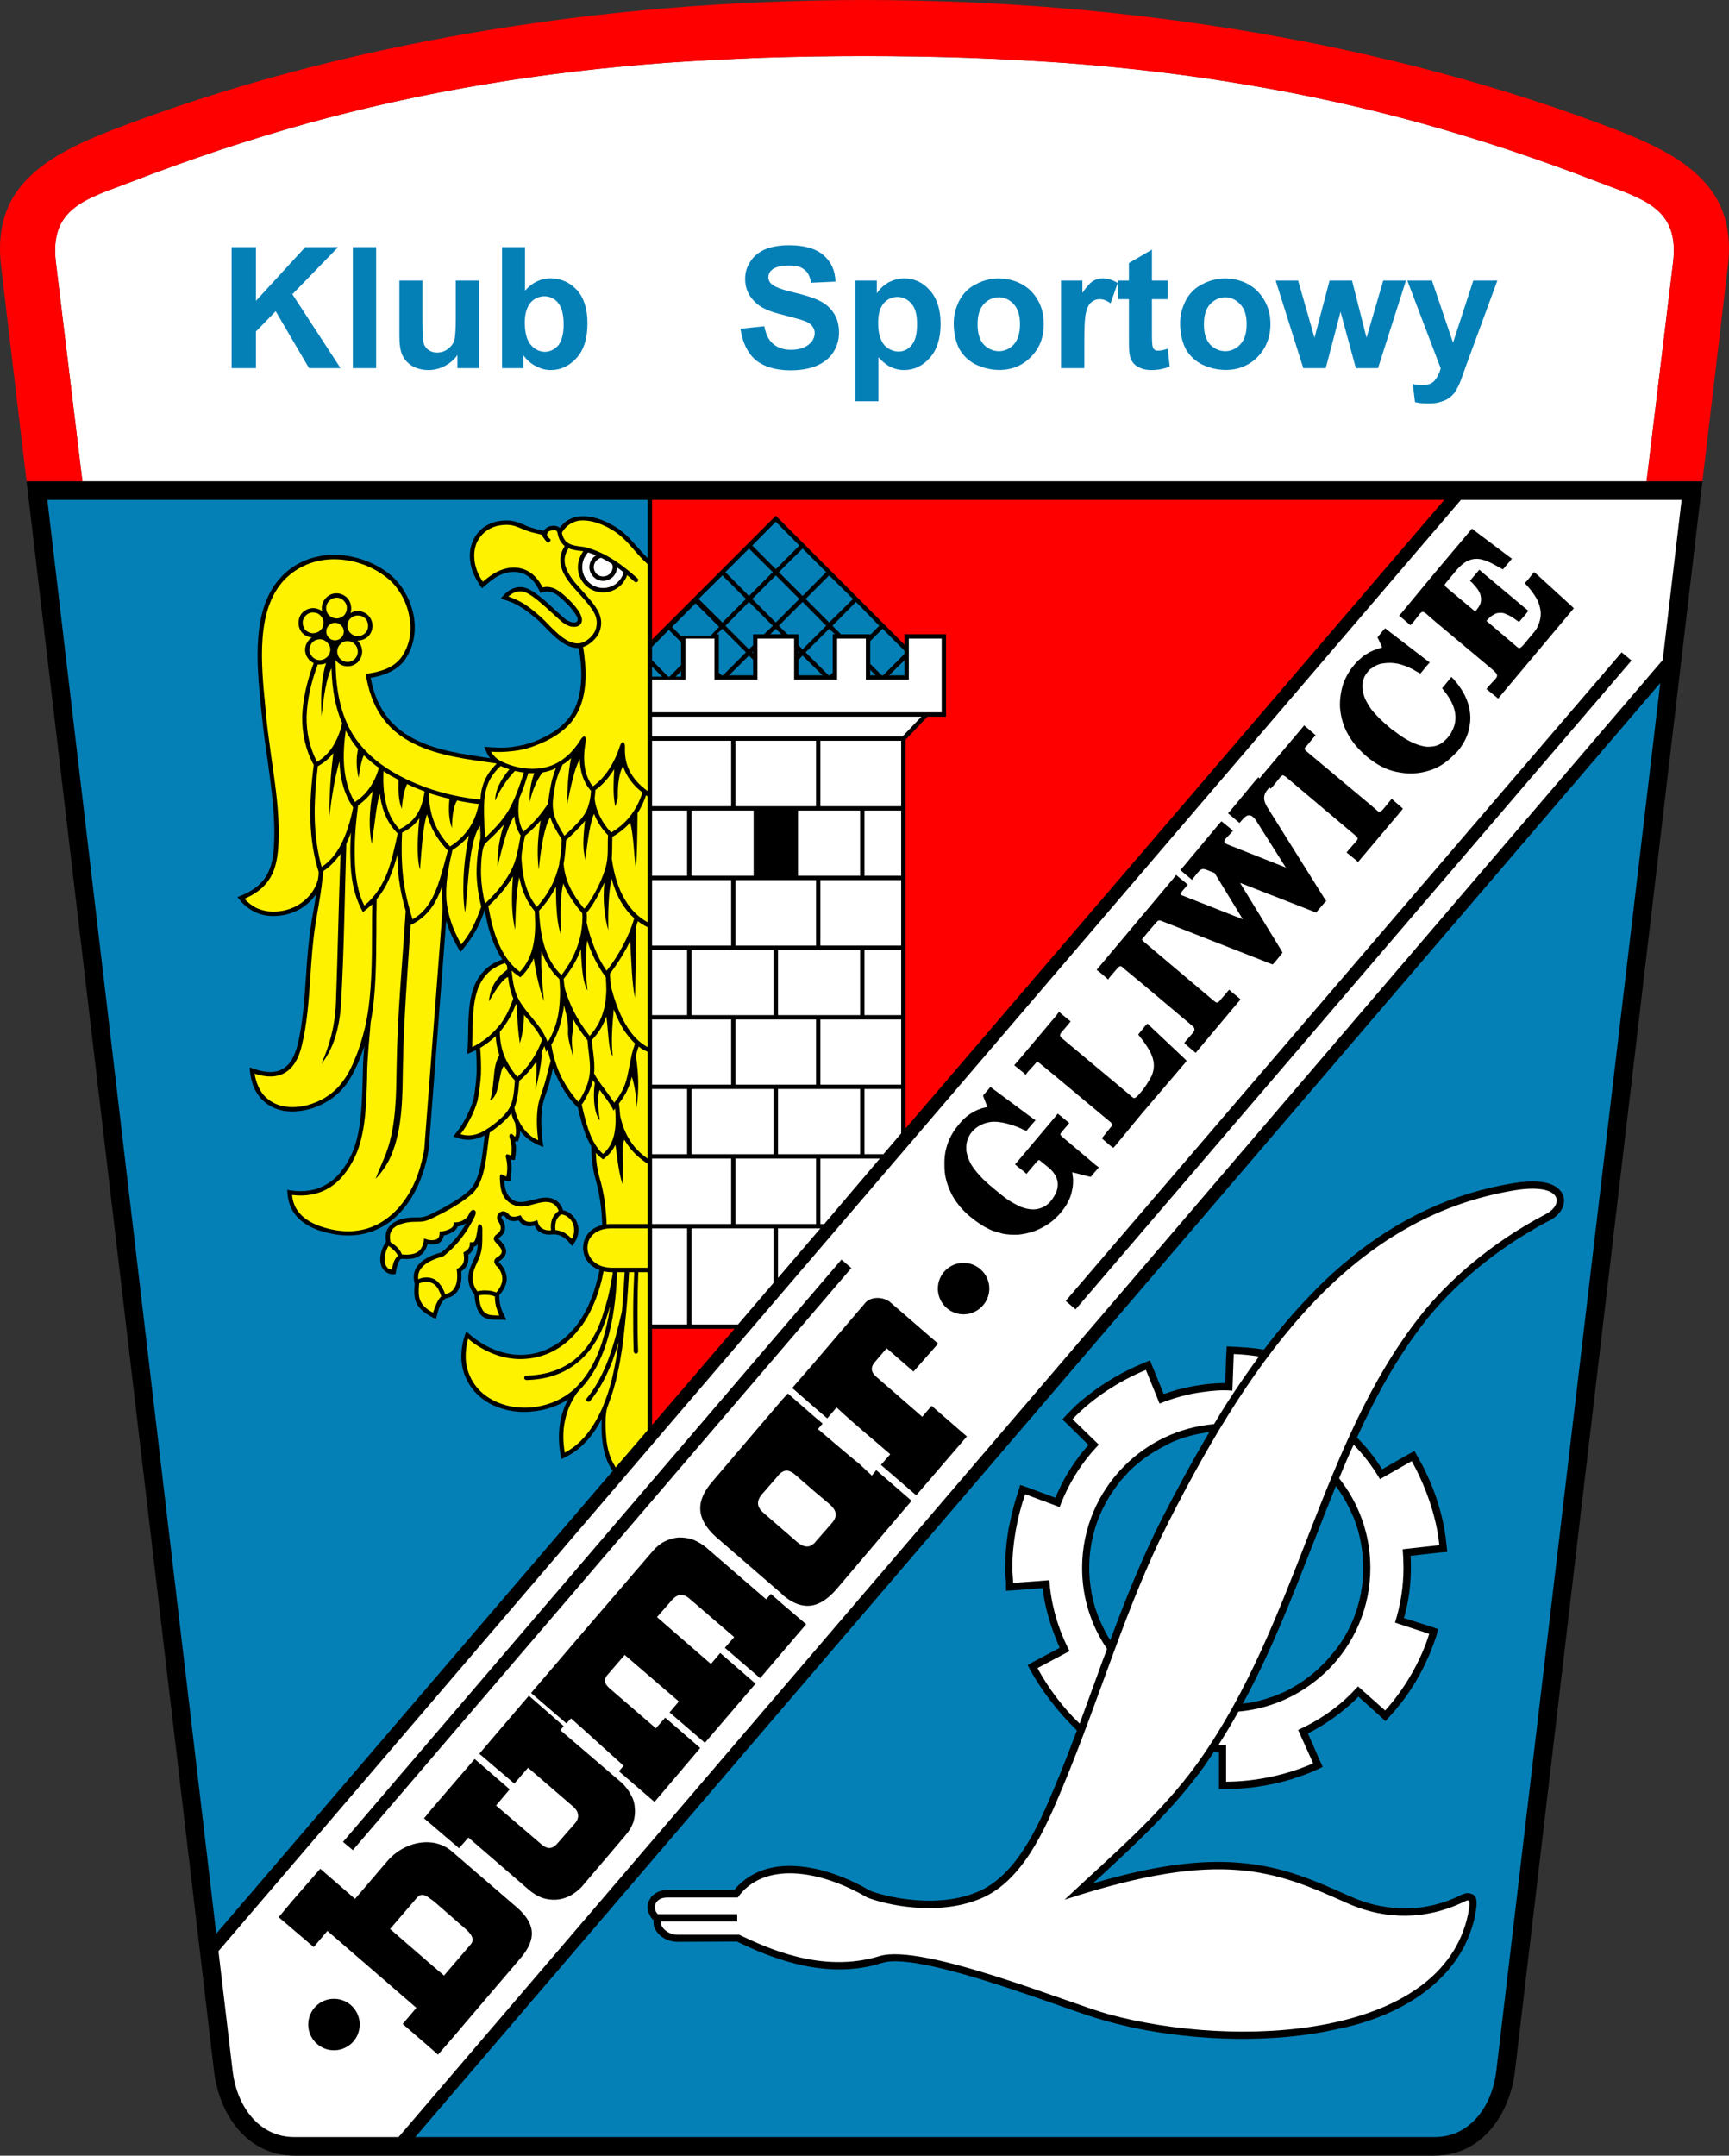 <?xml version="1.0" encoding="UTF-8"?>
<svg xmlns="http://www.w3.org/2000/svg" xmlns:xlink="http://www.w3.org/1999/xlink" width="244.64pt" height="304.97pt" viewBox="0 0 244.64 304.97" version="1.1">
<rect x="0" y="0" width="244.64" height="304.97" fill="#333333" stroke="none"/>
<defs>
<clipPath id="clip1">
  <path d="M 3 68 L 241 68 L 241 304.969 L 3 304.969 Z M 3 68 "/>
</clipPath>
<clipPath id="clip2">
  <path d="M 0 0 L 244.641 0 L 244.641 69 L 0 69 Z M 0 0 "/>
</clipPath>
</defs>
<g id="surface1">
<g clip-path="url(#clip1)" clip-rule="nonzero">
<path style=" stroke:none;fill-rule:nonzero;fill:rgb(0%,0%,0%);fill-opacity:1;" d="M 41.715 304.969 C 34.898 304.969 31.027 299.082 30.289 293.078 L 3.758 68.082 L 240.879 68.082 L 214.348 293.078 C 213.609 299.082 209.738 304.969 202.922 304.969 "/>
</g>
<path style=" stroke:none;fill-rule:nonzero;fill:rgb(1.567%,50.194%,71.68%);fill-opacity:1;" d="M 149.934 233.121 C 148.734 230.332 147.883 227.738 147.531 224.68 L 143.426 224.988 L 142.344 225.062 L 142.344 223.941 C 142.344 223.785 142.305 223.359 142.266 222.973 C 142.227 222.586 142.227 222.16 142.227 221.812 C 142.227 220.031 142.383 218.172 142.691 216.352 C 142.77 216.039 142.809 215.73 142.887 215.457 C 143.195 213.949 143.582 212.438 144.047 211.082 L 144.355 210.074 L 145.363 210.426 L 149.352 211.895 C 149.391 211.781 149.391 211.703 149.469 211.625 C 149.508 211.391 149.625 211.199 149.703 211.043 C 150.785 208.602 152.297 206.355 154 204.422 L 151.059 201.516 L 150.32 200.816 L 150.98 200.082 L 151.02 200.043 C 151.445 199.617 151.871 199.191 152.297 198.766 C 152.723 198.379 153.188 197.988 153.691 197.602 C 156.133 195.629 158.957 194 161.785 192.84 L 162.715 192.453 L 163.105 193.422 L 164.652 197.215 C 164.922 197.141 165.195 197.062 165.465 196.945 C 166.164 196.715 166.859 196.52 167.598 196.363 C 169.492 195.938 171.391 195.668 173.367 195.668 L 173.484 192.184 L 173.523 191.523 L 173.562 190.477 C 175.305 190.555 177.086 190.633 178.828 190.941 C 180.844 188.27 182.973 185.75 185.18 183.465 C 187 181.527 188.898 179.746 190.914 178.121 C 191.031 178.004 191.145 177.93 191.262 177.809 C 197.887 172.504 205.32 168.824 214.113 167.391 C 216.941 166.926 218.801 167.16 219.887 167.738 C 220.504 168.09 220.895 168.516 221.125 168.98 C 221.355 169.523 221.355 170.062 221.164 170.645 C 220.895 171.461 220.195 172.195 219.148 172.738 L 219.109 172.738 C 218.066 173.277 217.059 173.859 216.051 174.48 C 215.004 175.102 214.035 175.719 213.145 176.34 C 208.305 179.672 204.395 183.43 201.605 186.992 C 197.691 191.988 194.633 197.602 191.996 203.375 C 193.355 204.73 194.555 206.238 195.562 207.867 L 199.203 205.777 L 200.133 205.273 L 200.637 206.164 C 200.945 206.707 201.215 207.207 201.488 207.75 C 201.758 208.332 202.031 208.875 202.262 209.418 C 203.539 212.32 204.395 215.535 204.664 218.52 L 204.777 219.562 L 203.734 219.641 L 199.59 220.105 C 199.629 220.648 199.629 221.23 199.629 221.812 C 199.629 224.215 199.316 226.535 198.699 228.742 C 198.66 228.781 198.66 228.82 198.621 228.898 L 202.531 230.141 L 203.5 230.488 L 203.23 231.457 C 203.035 232.035 202.844 232.578 202.609 233.16 C 202.418 233.703 202.184 234.281 201.914 234.824 C 200.598 237.77 198.777 240.52 196.723 242.727 L 196.027 243.5 L 195.289 242.805 L 192.191 240.016 C 192.113 240.133 192.035 240.172 191.961 240.285 C 189.945 242.262 187.621 243.93 185.066 245.242 L 186.73 249.039 L 187.156 249.973 L 186.266 250.395 L 186.227 250.395 C 185.723 250.668 185.141 250.859 184.562 251.094 C 183.98 251.285 183.398 251.48 182.855 251.676 C 179.836 252.602 176.582 253.105 173.484 253.105 L 172.477 253.105 L 172.477 247.918 C 172.203 247.918 171.973 247.879 171.742 247.879 C 171.277 248.574 170.812 249.234 170.348 249.934 C 166.008 255.973 160.586 260.969 155.125 266.004 C 154.969 266.16 154.816 266.277 154.699 266.434 C 163.645 263.797 170.035 263.102 175.266 263.527 C 181.387 263.992 185.879 265.969 191.031 268.289 L 191.066 268.289 L 191.031 268.289 L 191.066 268.289 C 191.805 268.641 192.578 268.91 193.316 269.141 C 194.09 269.414 194.863 269.566 195.562 269.684 C 199.355 270.383 203.035 269.84 206.328 268.289 C 206.484 268.25 206.523 268.176 206.602 268.137 C 207.102 267.941 207.453 267.746 207.953 267.863 C 208.965 268.059 209.156 268.832 208.691 271 C 208.613 271.352 208.574 271.738 208.461 272.047 C 206.098 280.727 197.496 285.41 189.324 287.035 C 180.223 289.129 169.414 288.742 160.391 286.883 C 159.035 286.57 157.719 286.262 156.52 285.914 C 155.164 285.566 152.879 284.789 150.129 283.82 C 148.773 283.355 147.414 282.852 146.023 282.391 C 138.777 279.91 129.988 277.121 125.805 277.508 C 125.031 277.586 124.332 277.855 123.598 278.051 C 115.656 279.988 108.102 276.5 104.27 274.684 L 95.902 274.723 C 94.508 274.723 93.383 274.023 92.883 273.207 C 92.648 272.898 92.531 272.629 92.492 272.316 C 92.457 272.086 92.457 271.891 92.492 271.66 C 92.223 271.465 92.031 271.195 91.914 270.887 C 91.488 270.148 91.527 269.258 92.031 268.562 C 92.145 268.328 92.34 268.137 92.492 268.02 L 92.531 268.02 C 92.996 267.633 93.578 267.398 94.43 267.398 L 103.883 267.398 C 104.348 266.781 104.926 266.277 105.508 265.852 C 106.242 265.309 107.059 264.883 107.949 264.57 C 112.207 263.102 117.941 264.457 123.172 267.516 C 124.102 267.863 125.105 268.098 126.074 268.328 C 129.367 268.988 134.016 269.375 138.082 267.746 C 143.738 265.539 146.875 258.453 149.199 252.875 C 149.391 252.371 149.586 251.906 149.816 251.402 C 150.707 249.195 151.562 246.988 152.375 244.816 C 149.586 242.105 147.105 238.852 145.402 235.562 L 146.293 235.059 Z M 234.914 96.629 L 58.758 302.336 L 202.996 302.336 C 208.227 302.336 211.172 297.648 211.711 293.039 "/>
<path style=" stroke:none;fill-rule:nonzero;fill:rgb(100%,100%,100%);fill-opacity:1;" d="M 56.395 302.336 L 235.262 93.375 L 237.934 70.715 L 206.715 70.715 L 30.91 276.035 L 32.922 293.039 C 33.465 297.648 36.41 302.336 41.637 302.336 "/>
<path style=" stroke:none;fill-rule:nonzero;fill:rgb(100%,0%,0%);fill-opacity:1;" d="M 128.129 159.645 L 204.355 70.715 L 92.262 70.715 L 92.262 90.469 L 109.77 72.961 L 127.973 91.203 L 127.973 89.73 L 133.859 89.73 L 133.859 101.391 L 131.227 101.391 L 128.129 104.645 "/>
<path style=" stroke:none;fill-rule:nonzero;fill:rgb(1.567%,50.194%,71.68%);fill-opacity:1;" d="M 30.598 273.559 L 86.723 208.062 C 86.605 207.945 86.531 207.789 86.41 207.672 C 85.715 206.512 85.367 205.156 85.211 203.684 C 85.098 202.715 85.098 201.746 85.133 200.742 C 85.098 200.855 85.059 200.973 84.98 201.051 C 83.781 203.258 82.113 205.195 79.789 206.242 L 79.441 206.434 L 79.363 206.047 C 78.977 204.148 79.016 202.406 79.324 200.855 C 79.559 199.812 79.906 198.844 80.41 197.953 C 78.977 198.883 77.309 199.5 75.297 199.695 C 73.746 199.852 72.234 199.695 70.883 199.23 C 69.371 198.766 68.055 197.91 67.086 196.789 C 66.117 195.629 65.457 194.234 65.305 192.605 C 65.188 191.098 65.457 189.738 65.961 188.348 C 66.426 188.773 66.93 189.199 67.473 189.586 C 69.758 191.172 72.234 191.871 74.559 191.637 C 76.922 191.406 79.168 190.242 80.988 188.191 C 81.301 187.883 81.57 187.492 81.883 187.105 C 82.578 186.098 83.199 184.938 83.66 183.699 C 84.164 182.457 84.516 181.102 84.824 179.707 L 84.824 179.668 C 83.855 179.32 83.199 178.703 82.809 177.926 C 82.617 177.5 82.5 177.035 82.5 176.531 C 82.5 176.066 82.617 175.562 82.809 175.137 C 83.238 174.285 84.012 173.59 85.211 173.316 C 85.172 172.117 85.098 171.07 84.941 170.062 C 84.785 168.98 84.555 167.895 84.242 166.734 C 84.012 165.996 83.895 165.223 83.816 164.488 C 83.703 163.75 83.703 163.016 83.66 162.316 L 83.66 162.203 C 83.43 161.777 83.199 161.309 82.965 160.809 C 82.5 159.605 82.113 158.211 81.766 156.699 L 81.648 156.586 C 80.562 155.5 79.633 154.145 78.938 152.672 C 78.703 152.207 78.473 151.664 78.238 151.16 C 78.203 151.316 78.16 151.473 78.121 151.629 C 78.047 152.055 77.93 152.48 77.812 152.906 C 77.699 153.449 77.504 153.992 77.309 154.57 C 77.039 155.309 76.809 156.043 76.73 156.621 C 76.457 158.523 76.613 160.418 76.883 162.277 C 75.566 161.777 74.484 161.195 73.594 159.992 C 73.594 160.535 73.477 161 73.281 161.504 C 73.164 161.465 73.012 161.465 72.895 161.465 C 72.934 161.738 72.973 162.008 73.012 162.277 C 73.051 162.898 72.934 163.48 72.855 164.098 C 72.66 164.137 72.469 164.062 72.273 164.062 C 72.352 164.527 72.391 164.91 72.391 165.262 C 72.352 165.805 72.312 166.27 72.234 166.812 L 72.199 167.082 C 71.926 167.082 71.656 167.082 71.422 167.004 L 71.348 167.004 C 71.383 167.547 71.422 168.051 71.617 168.516 C 71.809 169.098 72.199 169.598 72.855 169.91 C 73.594 170.219 74.445 169.988 75.375 169.754 C 75.684 169.676 76.031 169.598 76.344 169.523 C 77.195 169.367 77.891 169.406 78.473 169.715 C 79.016 169.988 79.441 170.492 79.672 171.227 C 80.098 171.305 80.449 171.496 80.758 171.73 C 81.184 172.078 81.492 172.504 81.648 172.969 C 81.844 173.473 81.918 173.977 81.805 174.52 C 81.727 175.023 81.531 175.488 81.184 175.953 L 80.953 176.262 L 80.68 175.953 C 80.332 175.488 79.945 175.176 79.559 174.945 C 79.207 174.75 78.859 174.672 78.551 174.633 L 78.316 174.633 C 77.543 174.711 76.922 174.633 76.496 174.363 C 76.07 174.133 75.801 173.82 75.645 173.395 C 75.18 173.512 74.754 173.512 74.406 173.434 C 73.98 173.316 73.668 173.047 73.398 172.66 C 73.051 172.738 72.738 172.777 72.43 172.738 C 72.043 172.699 71.734 172.504 71.5 172.156 C 71.383 172.039 71.27 171.961 71.152 172 C 71.113 172 71.074 172 71.035 172.039 C 71.035 172.039 70.996 172.078 70.957 172.117 C 70.918 172.195 70.918 172.312 71.035 172.426 C 71.348 172.93 71.5 173.395 71.461 173.82 C 71.422 174.285 71.191 174.672 70.805 174.984 C 70.57 175.176 70.492 175.215 70.492 175.254 C 70.492 175.254 70.609 175.332 70.805 175.523 C 71.348 176.105 71.617 176.609 71.617 177.074 C 71.578 177.578 71.27 178.004 70.648 178.43 C 70.57 178.469 70.57 178.508 70.57 178.508 C 70.609 178.586 70.648 178.621 70.727 178.703 C 70.766 178.742 70.805 178.777 70.844 178.816 C 71.461 179.555 71.734 180.328 71.695 181.102 C 71.617 181.84 71.27 182.535 70.648 183.234 L 70.648 183.312 C 70.648 183.738 70.688 184.203 70.805 184.703 C 70.918 185.168 71.113 185.711 71.422 186.254 L 71.656 186.719 L 71.152 186.719 C 70.031 186.719 69.137 186.758 68.402 186.332 C 67.703 185.867 67.281 184.977 67.125 183.117 C 66.812 182.77 66.621 182.383 66.465 181.992 C 66.309 181.527 66.234 181.066 66.27 180.562 C 66.309 179.746 66.621 179.09 66.93 178.43 C 67.238 177.773 67.551 177.113 67.59 176.223 L 67.59 175.988 C 67.473 176.184 67.281 176.34 67.047 176.379 C 67.008 176.609 66.93 176.844 66.773 176.996 C 66.66 177.191 66.465 177.383 66.27 177.5 C 66.309 178.043 66.27 178.508 66.117 178.934 C 65.922 179.32 65.652 179.633 65.266 179.863 C 65.344 180.91 65.266 181.801 64.879 182.418 C 64.531 183.117 63.91 183.543 63.02 183.699 C 62.98 183.699 62.98 183.738 62.98 183.738 C 62.707 183.969 62.477 184.316 62.281 184.703 C 62.09 185.133 61.934 185.637 61.781 186.254 L 61.66 186.602 L 61.352 186.449 C 59.918 185.75 59.223 185.016 58.871 184.238 C 58.562 183.426 58.602 182.574 58.68 181.605 L 58.641 181.488 C 58.371 180.406 58.641 179.516 59.301 178.816 C 59.996 178.082 61.082 177.539 62.438 177.191 C 63.289 176.531 64.023 175.758 64.723 174.906 C 65.148 174.324 65.574 173.742 65.961 173.086 L 65.922 173.086 C 65.574 173.316 65.148 173.473 64.762 173.512 C 64.645 173.82 64.41 174.094 64.102 174.285 C 63.715 174.52 63.211 174.711 62.785 174.789 C 62.785 174.906 62.746 174.984 62.707 175.102 C 62.594 175.449 62.359 175.719 62.09 175.875 C 61.781 176.027 61.469 176.066 61.121 176.066 C 60.926 176.066 60.695 176.066 60.5 175.988 C 60.309 176.688 59.996 177.27 59.453 177.617 C 58.871 178.043 57.984 178.199 56.781 178.082 C 56.781 178.121 56.703 178.16 56.664 178.16 C 56.551 178.277 56.434 178.469 56.316 178.742 C 56.203 179.051 56.086 179.477 56.008 180.02 L 55.969 180.25 L 55.699 180.289 C 55.27 180.289 54.922 180.172 54.652 179.98 C 54.344 179.785 54.148 179.516 53.992 179.203 C 53.879 178.895 53.801 178.547 53.801 178.16 C 53.801 177.383 54.07 176.492 54.574 175.758 C 54.574 175.719 54.613 175.719 54.613 175.68 L 54.613 175.641 C 54.457 174.711 54.652 174.016 55.078 173.512 C 55.504 173.008 56.121 172.66 56.859 172.465 C 57.016 172.426 57.168 172.387 57.363 172.348 C 58.059 172.234 58.523 172.234 58.953 172.234 C 59.57 172.234 60.074 172.234 61.121 171.691 C 62.09 171.227 63.059 170.723 63.91 170.18 C 64.801 169.676 65.613 169.098 66.27 168.516 C 67.781 167.238 68.133 164.449 68.402 162.047 C 68.48 161.582 68.52 161.078 68.598 160.613 C 68.133 160.848 67.703 161.039 67.281 161.117 C 66.348 161.348 65.496 161.273 64.531 160.922 L 64.141 160.77 L 64.41 160.418 C 64.953 159.762 65.457 159.023 65.883 158.211 C 66.309 157.398 66.699 156.508 67.008 155.5 C 67.203 154.34 67.355 153.137 67.434 151.938 C 67.473 150.852 67.434 149.691 67.355 148.566 C 67.086 148.684 66.852 148.801 66.582 148.914 L 66.117 149.109 L 66.156 148.605 C 66.195 147.91 66.234 147.133 66.234 146.359 C 66.27 143.688 66.309 140.703 67.551 138.574 C 67.977 137.84 68.52 137.258 69.137 136.754 C 69.68 136.328 70.34 135.98 71.074 135.746 C 70.766 135.281 70.492 134.816 70.262 134.312 C 69.484 132.766 68.945 130.945 68.598 128.734 C 68.207 129.859 67.82 130.75 67.355 131.602 C 66.734 132.727 65.961 133.734 65.148 134.699 C 64.336 133.309 63.598 131.871 63.133 130.285 L 60.656 162.629 C 60.461 163.828 60.191 164.949 59.805 166.035 C 58.871 168.785 57.324 171.188 55.27 172.777 C 53.18 174.363 50.547 175.137 47.449 174.633 C 46.711 174.52 45.898 174.324 45.086 174.055 C 43.691 173.551 42.605 172.852 41.871 171.961 C 41.133 171.07 40.746 169.988 40.668 168.707 L 40.633 168.32 L 41.02 168.398 C 42.992 168.707 44.699 168.438 46.133 167.586 C 47.602 166.773 48.766 165.34 49.734 163.324 C 51.129 160.305 51.203 156.277 51.32 152.559 C 51.359 151.512 51.359 150.387 51.438 149.383 C 51.477 148.914 51.516 148.488 51.555 148.023 C 51.32 148.645 51.129 149.266 50.895 149.809 C 50.352 151.16 49.734 152.363 49.035 153.332 C 47.91 154.918 46.168 156.121 44.348 156.738 C 42.953 157.203 41.52 157.359 40.203 157.164 C 38.887 156.934 37.688 156.312 36.797 155.27 C 36.02 154.34 35.52 153.098 35.363 151.512 L 35.324 151.008 L 35.789 151.16 C 37.57 151.82 38.965 151.82 39.973 151.238 C 41.02 150.66 41.676 149.496 42.102 147.832 C 42.84 144.848 43.07 141.441 43.305 138.031 C 43.457 135.555 43.652 133.074 44.039 130.711 C 44.117 130.055 44.234 129.473 44.348 128.891 C 44.465 128.078 44.621 127.305 44.734 126.488 C 44.426 126.914 44.117 127.305 43.73 127.652 C 42.371 128.93 40.516 129.629 38.578 129.59 C 37.688 129.59 36.797 129.395 35.945 128.969 C 35.207 128.582 34.473 128.039 33.852 127.227 L 33.582 126.914 L 33.969 126.762 C 36.137 125.91 37.34 124.746 37.957 123.391 C 38.656 121.957 38.77 120.293 38.809 118.355 C 38.887 114.871 38.344 111.152 37.844 107.434 C 37.531 105.379 37.262 103.328 37.066 101.312 C 37.031 100.887 36.953 100.422 36.91 99.918 C 36.332 93.953 35.52 86.016 39.855 81.559 C 41.793 79.508 44.426 78.539 47.098 78.5 C 49.926 78.461 52.871 79.43 55.156 81.25 C 56.781 82.566 58.059 84.695 58.523 87.059 C 58.91 89.074 58.641 91.281 57.402 93.18 C 56.316 94.844 54.344 95.582 52.445 95.891 C 53.297 100.578 55.773 103.172 58.953 104.723 C 62.012 106.23 65.77 106.734 69.371 107.277 C 68.945 106.773 68.75 106.23 68.52 105.652 C 69.836 105.766 71.113 105.844 72.391 105.691 C 73.516 105.535 74.559 105.305 75.605 104.914 C 77.621 104.102 79.207 103.133 80.293 101.816 C 81.414 100.5 82.035 98.836 82.191 96.703 C 82.27 95.852 82.27 95 82.191 94.109 C 82.152 93.297 82.035 92.48 81.883 91.668 C 80.098 91.785 78.395 90.043 77.039 88.648 C 76.613 88.223 76.227 87.797 75.879 87.523 C 74.984 86.789 74.367 86.285 73.707 85.898 C 73.051 85.473 72.352 85.16 71.27 84.812 L 70.844 84.66 L 71.152 84.348 C 71.887 83.457 72.934 82.879 74.098 83.109 C 75.336 83.305 77.309 85.121 78.742 86.48 C 79.207 86.906 79.633 87.254 79.906 87.523 C 80.254 87.797 80.602 87.949 80.91 88.027 C 81.492 88.145 81.883 87.988 81.688 87.371 C 81.57 87.098 81.379 86.789 81.145 86.48 C 80.332 85.395 79.016 84.27 78.629 84.039 C 77.891 83.613 77.27 83.574 76.457 83.883 C 75.992 82.84 75.41 81.906 74.406 81.328 C 73.012 80.594 71.422 80.902 70.145 81.676 C 69.449 82.141 68.828 82.684 68.207 83.227 C 67.316 81.984 66.621 80.707 66.504 79.16 C 66.426 78.23 66.543 77.379 66.891 76.602 C 67.203 75.789 67.742 75.129 68.402 74.629 C 69.137 74.086 70.066 73.734 71.113 73.656 C 72.391 73.543 73.129 73.812 74.059 74.199 C 74.289 74.316 74.559 74.434 74.871 74.551 C 75.18 74.664 75.566 74.742 75.914 74.859 C 76.266 74.938 76.613 75.016 76.961 75.09 C 77 75.016 77.039 74.938 77.078 74.898 C 77.309 74.629 77.582 74.512 77.852 74.434 C 78.316 74.355 78.664 74.355 78.938 74.512 C 79.055 74.551 79.133 74.59 79.207 74.664 C 79.906 73.695 80.836 73.195 81.844 73.078 C 83.199 72.883 84.746 73.309 86.141 74.008 C 88.039 74.938 89.125 76.176 90.246 77.453 C 90.672 77.957 91.137 78.461 91.641 78.965 L 91.641 70.715 L 6.699 70.715 "/>
<path style=" stroke:none;fill-rule:nonzero;fill:rgb(1.567%,50.194%,71.68%);fill-opacity:1;" d="M 157.102 232.035 C 159.27 226.188 161.555 220.492 164.344 214.957 C 166.551 210.656 168.797 206.512 171.121 202.602 C 170.152 202.719 169.262 202.91 168.371 203.141 C 167.789 203.297 167.172 203.492 166.59 203.723 C 166.008 203.918 165.465 204.188 164.922 204.496 C 163.027 205.43 161.281 206.668 159.812 208.102 C 159.309 208.641 158.883 209.145 158.414 209.648 C 157.992 210.23 157.602 210.773 157.215 211.352 C 155.242 214.375 154.117 217.977 154.117 221.812 C 154.117 223.594 154.387 225.336 154.816 226.965 C 154.969 227.543 155.203 228.125 155.395 228.707 C 155.629 229.285 155.898 229.867 156.172 230.41 C 156.441 230.992 156.75 231.531 157.102 232.035 "/>
<path style=" stroke:none;fill-rule:nonzero;fill:rgb(1.567%,50.194%,71.68%);fill-opacity:1;" d="M 189.016 210.23 C 187.93 212.941 186.848 215.652 185.801 218.363 C 182.816 225.996 179.836 233.703 175.848 241.023 C 176.816 240.906 177.742 240.75 178.637 240.48 C 179.215 240.289 179.836 240.133 180.414 239.898 C 180.996 239.668 181.578 239.434 182.121 239.164 C 183.98 238.195 185.723 236.957 187.156 235.484 C 187.699 234.98 188.125 234.438 188.551 233.934 C 189.016 233.391 189.402 232.852 189.828 232.23 C 191.766 229.25 192.887 225.645 192.887 221.812 C 192.887 220.031 192.617 218.324 192.191 216.66 C 192.035 216.078 191.805 215.5 191.609 214.879 C 191.34 214.297 191.105 213.754 190.836 213.211 C 190.332 212.168 189.711 211.199 189.016 210.23 "/>
<path style=" stroke:none;fill-rule:nonzero;fill:rgb(100%,100%,100%);fill-opacity:1;" d="M 94.43 268.445 L 104.387 268.445 C 107.949 263.41 115.734 264.379 122.703 268.445 C 125.379 269.492 132.504 271.078 138.469 268.715 C 144.703 266.312 147.922 258.645 150.359 252.836 C 155.703 240.016 159.309 227.234 165.312 215.383 C 177.664 191.02 191.609 172.156 214.309 168.398 C 221.008 167.312 221.434 170.375 218.645 171.809 C 210.938 175.836 204.742 181.297 200.828 186.332 C 186.613 204.461 183.672 229.402 169.531 249.312 C 164.266 256.672 157.254 262.52 150.633 268.758 C 172.98 261.434 180.492 264.727 190.641 269.258 C 196.336 271.777 201.914 271.465 206.793 269.219 C 207.84 268.715 208.188 268.367 207.723 270.809 C 204.004 288.469 174.953 289.902 156.789 284.945 C 151.328 283.434 130.492 274.875 124.449 276.734 C 116.273 279.254 108.41 275.531 104.578 273.715 L 95.902 273.715 C 94.391 273.715 93.383 272.551 93.5 271.852 L 104.309 271.852 L 104.309 270.809 L 93.074 270.809 C 92.262 269.996 92.609 268.445 94.43 268.445 "/>
<path style=" stroke:none;fill-rule:nonzero;fill:rgb(100%,100%,100%);fill-opacity:1;" d="M 191.535 204.383 C 192.969 205.855 194.207 207.48 195.254 209.262 L 199.746 206.707 C 201.719 210.23 203.27 214.609 203.656 218.598 L 198.469 219.176 C 198.543 220.031 198.582 220.922 198.582 221.812 C 198.582 224.484 198.156 227.117 197.383 229.559 L 202.223 231.148 C 201.023 235.059 198.66 239.047 195.988 241.992 L 192.152 238.582 C 191.844 238.895 191.535 239.203 191.223 239.551 C 189.094 241.719 186.496 243.461 183.672 244.742 L 185.801 249.465 C 182.121 251.094 177.629 252.062 173.484 252.062 L 173.484 246.871 L 172.398 246.871 C 173.406 245.32 174.336 243.734 175.227 242.145 C 180.184 241.719 184.602 239.512 187.93 236.219 C 191.609 232.539 193.895 227.426 193.895 221.812 C 193.895 217.008 192.23 212.633 189.48 209.145 C 189.984 207.867 190.527 206.629 191.066 205.387 C 191.223 205.039 191.379 204.73 191.535 204.383 "/>
<path style=" stroke:none;fill-rule:nonzero;fill:rgb(100%,100%,100%);fill-opacity:1;" d="M 152.762 243.848 C 150.359 241.562 148.27 238.738 146.797 235.988 L 151.328 233.586 C 149.742 230.527 148.734 227.156 148.465 223.555 L 143.352 223.941 C 143.352 223.477 143.234 222.391 143.234 221.812 C 143.234 218.363 143.93 214.605 145.055 211.391 L 149.934 213.211 C 151.172 209.883 153.07 206.859 155.473 204.383 L 151.754 200.777 C 154.582 197.797 158.379 195.355 162.137 193.809 L 164.07 198.57 C 166.008 197.797 168.023 197.215 170.113 196.945 C 171.469 196.75 173.02 196.598 174.375 196.75 L 174.566 191.562 C 175.73 191.602 176.93 191.715 178.133 191.91 C 176.543 194.078 174.992 196.324 173.484 198.688 C 172.902 199.617 172.32 200.547 171.777 201.477 C 166.82 201.902 162.406 204.07 159.074 207.402 C 155.395 211.082 153.109 216.195 153.109 221.812 C 153.109 226.035 154.387 229.984 156.637 233.277 C 156.094 234.672 155.59 236.102 155.086 237.496 C 154.312 239.629 153.535 241.719 152.762 243.848 "/>
<path style=" stroke:none;fill-rule:nonzero;fill:rgb(100%,100%,100%);fill-opacity:1;" d="M 232.977 68.082 L 236.734 37.055 C 237.625 29.426 232.551 28.148 226.121 25.746 C 217.715 22.492 209.504 19.781 201.332 17.496 C 184.715 12.887 167.789 10.176 150.633 8.898 C 141.492 8.238 132.117 7.93 122.316 7.93 C 112.52 7.93 103.145 8.238 94.004 8.898 C 76.848 10.176 59.918 12.887 43.305 17.496 C 35.129 19.781 26.918 22.492 18.516 25.746 C 12.086 28.148 7.012 29.426 7.902 37.055 L 11.66 68.082 "/>
<path style=" stroke:none;fill-rule:nonzero;fill:rgb(100%,100%,100%);fill-opacity:1;" d="M 116.082 114.059 L 127.508 114.059 L 127.508 104.801 L 116.082 104.801 Z M 116.082 114.059 "/>
<path style=" stroke:none;fill-rule:nonzero;fill:rgb(100%,100%,100%);fill-opacity:1;" d="M 104.074 114.059 L 115.461 114.059 L 115.461 104.801 L 104.074 104.801 Z M 104.074 114.059 "/>
<path style=" stroke:none;fill-rule:nonzero;fill:rgb(100%,100%,100%);fill-opacity:1;" d="M 116.082 153.449 L 127.508 153.449 L 127.508 144.23 L 116.082 144.23 Z M 116.082 153.449 "/>
<path style=" stroke:none;fill-rule:nonzero;fill:rgb(100%,100%,100%);fill-opacity:1;" d="M 122.316 143.609 L 127.508 143.609 L 127.508 134.391 L 122.316 134.391 Z M 122.316 143.609 "/>
<path style=" stroke:none;fill-rule:nonzero;fill:rgb(100%,100%,100%);fill-opacity:1;" d="M 116.082 133.77 L 127.508 133.77 L 127.508 124.516 L 116.082 124.516 Z M 116.082 133.77 "/>
<path style=" stroke:none;fill-rule:nonzero;fill:rgb(100%,100%,100%);fill-opacity:1;" d="M 122.316 123.895 L 127.508 123.895 L 127.508 114.676 L 122.316 114.676 Z M 122.316 123.895 "/>
<path style=" stroke:none;fill-rule:nonzero;fill:rgb(100%,100%,100%);fill-opacity:1;" d="M 110.078 163.285 L 121.699 163.285 L 121.699 154.066 L 110.078 154.066 Z M 110.078 163.285 "/>
<path style=" stroke:none;fill-rule:nonzero;fill:rgb(100%,100%,100%);fill-opacity:1;" d="M 97.84 163.285 L 109.461 163.285 L 109.461 154.066 L 97.84 154.066 Z M 97.84 163.285 "/>
<path style=" stroke:none;fill-rule:nonzero;fill:rgb(100%,100%,100%);fill-opacity:1;" d="M 104.074 153.449 L 115.461 153.449 L 115.461 144.23 L 104.074 144.23 Z M 104.074 153.449 "/>
<path style=" stroke:none;fill-rule:nonzero;fill:rgb(100%,100%,100%);fill-opacity:1;" d="M 97.84 143.609 L 109.461 143.609 L 109.461 134.391 L 97.84 134.391 Z M 97.84 143.609 "/>
<path style=" stroke:none;fill-rule:nonzero;fill:rgb(100%,100%,100%);fill-opacity:1;" d="M 110.078 143.609 L 121.699 143.609 L 121.699 134.391 L 110.078 134.391 Z M 110.078 143.609 "/>
<path style=" stroke:none;fill-rule:nonzero;fill:rgb(100%,100%,100%);fill-opacity:1;" d="M 104.074 133.773 L 115.461 133.773 L 115.461 124.516 L 104.074 124.516 Z M 104.074 133.773 "/>
<path style=" stroke:none;fill-rule:nonzero;fill:rgb(100%,100%,100%);fill-opacity:1;" d="M 97.84 123.895 L 106.633 123.895 L 106.633 114.676 L 97.84 114.676 Z M 97.84 123.895 "/>
<path style=" stroke:none;fill-rule:nonzero;fill:rgb(100%,100%,100%);fill-opacity:1;" d="M 112.906 123.895 L 121.699 123.895 L 121.699 114.676 L 112.906 114.676 Z M 112.906 123.895 "/>
<path style=" stroke:none;fill-rule:nonzero;fill:rgb(1.567%,50.194%,71.68%);fill-opacity:1;" d="M 101.711 95.156 L 102.102 95.543 L 102.293 95.543 L 105.547 92.289 L 102.215 88.957 L 101.402 89.734 L 101.711 89.734 "/>
<path style=" stroke:none;fill-rule:nonzero;fill:rgb(1.567%,50.194%,71.68%);fill-opacity:1;" d="M 98.844 84.734 L 102.215 88.066 L 105.547 84.734 L 102.215 81.406 Z M 98.844 84.734 "/>
<path style=" stroke:none;fill-rule:nonzero;fill:rgb(1.567%,50.194%,71.68%);fill-opacity:1;" d="M 102.641 88.531 L 105.973 91.863 L 106.555 91.281 L 106.555 89.734 L 108.102 89.734 L 109.344 88.531 L 105.973 85.16 "/>
<path style=" stroke:none;fill-rule:nonzero;fill:rgb(1.567%,50.194%,71.68%);fill-opacity:1;" d="M 105.973 92.754 L 103.145 95.543 L 106.555 95.543 L 106.555 93.336 Z M 105.973 92.754 "/>
<path style=" stroke:none;fill-rule:nonzero;fill:rgb(1.567%,50.194%,71.68%);fill-opacity:1;" d="M 106.438 92.289 L 106.555 92.445 L 106.555 92.133 "/>
<path style=" stroke:none;fill-rule:nonzero;fill:rgb(1.567%,50.194%,71.68%);fill-opacity:1;" d="M 102.641 80.941 L 105.973 84.309 L 109.344 80.941 L 105.973 77.609 Z M 102.641 80.941 "/>
<path style=" stroke:none;fill-rule:nonzero;fill:rgb(1.567%,50.194%,71.68%);fill-opacity:1;" d="M 106.438 84.734 L 109.77 88.066 L 113.102 84.734 L 109.77 81.406 Z M 106.438 84.734 "/>
<path style=" stroke:none;fill-rule:nonzero;fill:rgb(1.567%,50.194%,71.68%);fill-opacity:1;" d="M 109.77 88.957 L 108.992 89.73 L 110.543 89.73 Z M 109.77 88.957 "/>
<path style=" stroke:none;fill-rule:nonzero;fill:rgb(1.567%,50.194%,71.68%);fill-opacity:1;" d="M 110.195 88.531 L 111.434 89.734 L 112.984 89.734 L 112.984 91.281 L 113.562 91.863 L 116.895 88.531 L 113.562 85.16 "/>
<path style=" stroke:none;fill-rule:nonzero;fill:rgb(1.567%,50.194%,71.68%);fill-opacity:1;" d="M 113.562 92.754 L 112.984 93.336 L 112.984 95.543 L 116.391 95.543 Z M 113.562 92.754 "/>
<path style=" stroke:none;fill-rule:nonzero;fill:rgb(1.567%,50.194%,71.68%);fill-opacity:1;" d="M 112.984 92.133 L 112.984 92.445 L 113.102 92.289 "/>
<path style=" stroke:none;fill-rule:nonzero;fill:rgb(1.567%,50.194%,71.68%);fill-opacity:1;" d="M 113.988 92.289 L 117.242 95.543 L 117.438 95.543 L 117.824 95.156 L 117.824 89.73 L 118.133 89.73 L 117.32 88.957 "/>
<path style=" stroke:none;fill-rule:nonzero;fill:rgb(1.567%,50.194%,71.68%);fill-opacity:1;" d="M 106.438 77.184 L 109.77 80.516 L 113.102 77.184 L 109.77 73.812 Z M 106.438 77.184 "/>
<path style=" stroke:none;fill-rule:nonzero;fill:rgb(1.567%,50.194%,71.68%);fill-opacity:1;" d="M 110.195 80.941 L 113.562 84.309 L 116.895 80.941 L 113.562 77.609 Z M 110.195 80.941 "/>
<path style=" stroke:none;fill-rule:nonzero;fill:rgb(1.567%,50.194%,71.68%);fill-opacity:1;" d="M 113.988 84.734 L 117.32 88.066 L 120.691 84.734 L 117.32 81.406 Z M 113.988 84.734 "/>
<path style=" stroke:none;fill-rule:nonzero;fill:rgb(1.567%,50.194%,71.68%);fill-opacity:1;" d="M 117.785 88.531 L 118.984 89.734 L 123.133 89.734 L 123.133 89.809 L 124.41 88.531 L 121.117 85.16 "/>
<path style=" stroke:none;fill-rule:nonzero;fill:rgb(1.567%,50.194%,71.68%);fill-opacity:1;" d="M 123.133 93.914 L 124.758 95.543 L 124.953 95.543 L 127.973 92.52 L 127.973 92.059 L 124.875 88.957 L 123.133 90.699 "/>
<path style=" stroke:none;fill-rule:nonzero;fill:rgb(1.567%,50.194%,71.68%);fill-opacity:1;" d="M 123.133 94.77 L 123.133 95.543 L 123.906 95.543 "/>
<path style=" stroke:none;fill-rule:nonzero;fill:rgb(1.567%,50.194%,71.68%);fill-opacity:1;" d="M 127.973 93.41 L 125.805 95.543 L 127.973 95.543 "/>
<path style=" stroke:none;fill-rule:nonzero;fill:rgb(100%,100%,100%);fill-opacity:1;" d="M 116.625 173.164 L 124.488 163.906 L 116.082 163.906 L 116.082 173.164 Z M 116.625 173.164 "/>
<path style=" stroke:none;fill-rule:nonzero;fill:rgb(100%,100%,100%);fill-opacity:1;" d="M 110.078 180.793 L 116.082 173.781 L 110.078 173.781 "/>
<path style=" stroke:none;fill-rule:nonzero;fill:rgb(100%,100%,100%);fill-opacity:1;" d="M 104.422 187.379 L 109.461 181.488 L 109.461 173.781 L 97.84 173.781 L 97.84 187.379 "/>
<path style=" stroke:none;fill-rule:nonzero;fill:rgb(100%,100%,100%);fill-opacity:1;" d="M 104.074 173.164 L 115.461 173.164 L 115.461 163.906 L 104.074 163.906 Z M 104.074 173.164 "/>
<path style=" stroke:none;fill-rule:nonzero;fill:rgb(100%,100%,100%);fill-opacity:1;" d="M 92.262 187.379 L 97.219 187.379 L 97.219 173.781 L 92.262 173.781 Z M 92.262 187.379 "/>
<path style=" stroke:none;fill-rule:nonzero;fill:rgb(100%,100%,100%);fill-opacity:1;" d="M 92.262 173.164 L 103.453 173.164 L 103.453 163.906 L 92.262 163.906 Z M 92.262 173.164 "/>
<path style=" stroke:none;fill-rule:nonzero;fill:rgb(100%,100%,100%);fill-opacity:1;" d="M 92.262 163.285 L 97.219 163.285 L 97.219 154.066 L 92.262 154.066 Z M 92.262 163.285 "/>
<path style=" stroke:none;fill-rule:nonzero;fill:rgb(100%,100%,100%);fill-opacity:1;" d="M 92.262 153.449 L 103.453 153.449 L 103.453 144.23 L 92.262 144.23 Z M 92.262 153.449 "/>
<path style=" stroke:none;fill-rule:nonzero;fill:rgb(100%,100%,100%);fill-opacity:1;" d="M 92.262 143.609 L 97.219 143.609 L 97.219 134.391 L 92.262 134.391 Z M 92.262 143.609 "/>
<path style=" stroke:none;fill-rule:nonzero;fill:rgb(100%,100%,100%);fill-opacity:1;" d="M 92.262 133.773 L 103.453 133.773 L 103.453 124.516 L 92.262 124.516 Z M 92.262 133.773 "/>
<path style=" stroke:none;fill-rule:nonzero;fill:rgb(100%,100%,100%);fill-opacity:1;" d="M 92.262 123.895 L 97.219 123.895 L 97.219 114.676 L 92.262 114.676 Z M 92.262 123.895 "/>
<path style=" stroke:none;fill-rule:nonzero;fill:rgb(100%,100%,100%);fill-opacity:1;" d="M 92.262 114.059 L 103.453 114.059 L 103.453 104.801 L 92.262 104.801 Z M 92.262 114.059 "/>
<path style=" stroke:none;fill-rule:nonzero;fill:rgb(100%,100%,100%);fill-opacity:1;" d="M 92.262 104.18 L 127.703 104.18 L 130.375 101.391 L 92.262 101.391 Z M 92.262 104.18 "/>
<path style=" stroke:none;fill-rule:nonzero;fill:rgb(100%,100%,100%);fill-opacity:1;" d="M 133.242 100.77 L 133.242 90.352 L 128.594 90.352 L 128.594 96.16 L 122.512 96.16 L 122.512 90.352 L 118.445 90.352 L 118.445 96.16 L 112.363 96.16 L 112.363 90.352 L 107.176 90.352 L 107.176 96.16 L 101.094 96.16 L 101.094 90.352 L 96.988 90.352 L 96.988 96.16 L 92.262 96.16 L 92.262 100.77 "/>
<path style=" stroke:none;fill-rule:nonzero;fill:rgb(100%,94.922%,0%);fill-opacity:1;" d="M 74.484 194.621 C 77.234 194.543 79.441 193.77 81.223 192.414 C 82.965 191.02 84.281 189.004 85.172 186.41 C 85.484 185.441 85.793 184.434 86.062 183.391 C 86.297 182.383 86.488 181.336 86.684 180.25 L 86.684 179.98 L 86.645 179.98 C 86.18 179.98 85.793 179.941 85.406 179.863 C 85.133 181.297 84.746 182.652 84.242 183.93 C 83.738 185.211 83.121 186.41 82.383 187.453 C 82.074 187.844 81.766 188.23 81.457 188.617 C 79.559 190.785 77.156 191.988 74.637 192.219 C 72.121 192.488 69.523 191.754 67.125 190.09 C 66.812 189.855 66.543 189.664 66.234 189.391 C 65.922 190.516 65.848 191.602 65.922 192.566 C 66.078 194.039 66.66 195.316 67.551 196.363 C 68.441 197.41 69.68 198.184 71.074 198.648 C 72.352 199.074 73.746 199.23 75.219 199.113 C 77.348 198.883 79.055 198.184 80.484 197.141 C 81.027 196.75 81.531 196.285 81.957 195.781 C 83.43 194.195 84.477 192.102 85.211 189.816 C 85.676 188.309 86.062 186.719 86.297 185.055 C 86.297 184.938 86.297 184.82 86.336 184.742 C 86.141 185.363 85.949 185.984 85.754 186.602 C 84.824 189.316 83.43 191.445 81.57 192.879 C 79.711 194.352 77.387 195.164 74.523 195.242 C 74.059 195.242 74.059 194.66 74.484 194.621 "/>
<path style=" stroke:none;fill-rule:nonzero;fill:rgb(100%,94.922%,0%);fill-opacity:1;" d="M 69.293 160.227 C 69.176 160.809 69.098 161.465 69.023 162.121 C 68.711 164.641 68.363 167.547 66.699 168.98 C 65.961 169.598 65.148 170.18 64.219 170.723 C 63.328 171.266 62.359 171.77 61.391 172.234 C 60.23 172.852 59.648 172.852 58.953 172.852 C 58.562 172.852 58.098 172.852 57.48 172.969 C 57.324 173.008 57.168 173.047 57.016 173.086 C 56.395 173.238 55.891 173.512 55.543 173.898 C 55.23 174.285 55.078 174.828 55.23 175.562 C 55.23 175.602 55.23 175.68 55.273 175.758 C 55.66 175.988 56.008 176.262 56.277 176.531 C 56.551 176.844 56.742 177.113 56.859 177.461 C 57.906 177.578 58.641 177.422 59.105 177.113 C 59.57 176.805 59.844 176.262 59.957 175.562 L 59.996 175.215 L 60.344 175.332 C 60.578 175.41 60.848 175.449 61.121 175.449 C 61.352 175.449 61.586 175.41 61.777 175.332 C 61.934 175.215 62.09 175.102 62.129 174.906 C 62.168 174.789 62.203 174.672 62.203 174.52 L 62.203 174.246 L 62.477 174.207 C 62.863 174.168 63.406 174.016 63.793 173.781 C 64.023 173.629 64.18 173.434 64.18 173.238 L 64.18 172.93 L 64.488 172.93 C 64.84 172.93 65.266 172.816 65.613 172.582 C 65.922 172.387 66.195 172.156 66.309 171.848 C 66.465 171.535 66.582 171.344 66.699 171.266 C 67.008 171.031 67.316 171.227 67.316 171.574 C 67.316 171.73 67.238 172 67.008 172.426 C 66.504 173.434 65.887 174.402 65.188 175.293 C 64.488 176.184 63.676 176.996 62.746 177.734 L 62.629 177.773 C 61.391 178.121 60.344 178.586 59.766 179.242 C 59.301 179.707 59.105 180.289 59.184 180.988 C 59.379 180.91 59.531 180.832 59.727 180.793 C 60.422 180.637 61.043 180.754 61.547 181.027 C 62.012 181.336 62.398 181.801 62.668 182.344 C 62.785 182.574 62.902 182.809 62.98 183.078 C 63.637 182.961 64.102 182.613 64.336 182.148 C 64.684 181.566 64.762 180.754 64.645 179.746 L 64.605 179.516 L 64.801 179.438 C 65.148 179.242 65.418 179.012 65.535 178.703 C 65.691 178.352 65.691 177.926 65.613 177.422 L 65.574 177.191 L 65.77 177.074 C 66 176.957 66.156 176.844 66.273 176.648 C 66.387 176.492 66.465 176.301 66.465 176.066 L 66.504 175.719 L 66.812 175.758 C 67.008 175.797 67.164 175.641 67.277 175.293 C 67.395 174.945 67.512 174.402 67.59 173.703 C 67.629 173.047 68.207 173.047 68.246 173.781 L 68.246 174.789 C 68.246 175.293 68.246 175.758 68.207 176.262 C 68.129 177.23 67.82 177.965 67.473 178.703 C 67.203 179.281 66.93 179.902 66.891 180.598 C 66.852 181.027 66.891 181.414 67.047 181.762 C 67.164 182.109 67.316 182.383 67.551 182.691 C 68.016 182.574 68.48 182.535 68.906 182.574 C 69.371 182.574 69.797 182.691 70.223 182.848 C 70.727 182.266 71.035 181.645 71.074 181.066 C 71.113 180.445 70.879 179.824 70.379 179.203 C 70.34 179.203 70.301 179.164 70.262 179.129 C 70.184 179.051 70.105 178.973 70.066 178.855 C 69.875 178.547 69.836 178.238 70.301 177.887 L 70.34 177.887 C 70.766 177.617 70.996 177.348 70.996 177.074 C 70.996 176.766 70.766 176.414 70.34 175.988 C 70.027 175.641 69.875 175.488 69.875 175.254 C 69.875 174.984 70.027 174.789 70.418 174.52 C 70.688 174.285 70.844 174.055 70.844 173.781 C 70.879 173.512 70.766 173.164 70.492 172.777 C 70.262 172.426 70.301 172.078 70.453 171.809 C 70.492 171.691 70.609 171.613 70.688 171.535 C 70.805 171.457 70.918 171.418 71.074 171.383 C 71.387 171.344 71.73 171.457 72.004 171.809 C 72.121 172 72.312 172.117 72.547 172.117 C 72.777 172.156 73.09 172.117 73.438 172 L 73.668 171.922 L 73.785 172.156 C 74.02 172.504 74.25 172.738 74.559 172.816 C 74.871 172.93 75.297 172.891 75.723 172.738 L 76.031 172.621 L 76.109 172.93 C 76.227 173.355 76.457 173.664 76.77 173.82 C 77.078 174.016 77.465 174.094 77.969 174.055 C 77.891 173.434 77.969 172.891 78.125 172.465 C 78.316 171.961 78.629 171.613 79.055 171.305 C 78.859 170.801 78.551 170.453 78.203 170.258 C 77.738 170.027 77.156 169.988 76.457 170.141 C 76.148 170.18 75.84 170.297 75.527 170.371 C 74.523 170.645 73.555 170.879 72.625 170.453 C 71.773 170.062 71.27 169.445 71.035 168.746 C 70.805 168.129 70.766 167.469 70.727 166.773 C 70.727 166.23 70.688 165.918 71.344 166.309 C 71.461 166.383 71.539 166.422 71.656 166.461 C 71.73 166.035 71.773 165.648 71.773 165.262 C 71.773 164.797 71.73 164.293 71.578 163.711 C 71.539 163.324 71.695 163.207 72.004 163.363 C 72.199 163.441 72.273 163.48 72.312 163.441 C 72.391 163.094 72.391 162.703 72.391 162.316 C 72.352 161.891 72.273 161.465 72.121 161 C 71.965 160.574 72.199 160.109 72.664 160.613 C 72.703 160.691 72.777 160.77 72.895 160.809 C 73.129 160.188 72.973 159.605 72.895 158.91 C 72.664 158.484 72.469 157.98 72.352 157.477 C 71.848 158.172 71.191 158.832 70.105 159.645 C 69.836 159.84 69.562 160.07 69.293 160.227 "/>
<path style=" stroke:none;fill-rule:nonzero;fill:rgb(100%,94.922%,0%);fill-opacity:1;" d="M 54.961 176.262 C 54.613 176.883 54.418 177.578 54.418 178.16 C 54.418 178.469 54.457 178.738 54.574 178.973 C 54.652 179.164 54.809 179.359 54.961 179.477 C 55.117 179.555 55.273 179.594 55.426 179.633 C 55.543 179.164 55.621 178.816 55.734 178.508 C 55.891 178.121 56.086 177.848 56.277 177.695 L 56.316 177.695 C 56.203 177.426 56.047 177.191 55.812 176.957 C 55.582 176.727 55.312 176.492 54.961 176.262 "/>
<path style=" stroke:none;fill-rule:nonzero;fill:rgb(100%,94.922%,0%);fill-opacity:1;" d="M 59.301 181.645 C 59.223 182.535 59.184 183.312 59.457 183.969 C 59.727 184.59 60.23 185.168 61.273 185.711 C 61.43 185.246 61.586 184.82 61.738 184.473 C 61.934 184.047 62.129 183.699 62.438 183.387 C 62.359 183.117 62.242 182.848 62.129 182.613 C 61.934 182.148 61.625 181.801 61.238 181.566 C 60.848 181.375 60.383 181.297 59.844 181.414 C 59.688 181.449 59.492 181.488 59.301 181.566 "/>
<path style=" stroke:none;fill-rule:nonzero;fill:rgb(100%,94.922%,0%);fill-opacity:1;" d="M 67.742 183.273 C 67.898 184.742 68.211 185.48 68.75 185.789 C 69.176 186.098 69.836 186.098 70.648 186.098 C 70.453 185.672 70.301 185.246 70.184 184.82 C 70.066 184.355 70.027 183.852 70.027 183.426 C 69.68 183.273 69.293 183.195 68.867 183.195 C 68.52 183.156 68.133 183.195 67.742 183.273 "/>
<path style=" stroke:none;fill-rule:nonzero;fill:rgb(100%,94.922%,0%);fill-opacity:1;" d="M 78.59 174.016 C 78.977 174.055 79.402 174.168 79.867 174.402 C 80.215 174.633 80.562 174.906 80.914 175.254 C 81.066 174.984 81.145 174.711 81.223 174.402 C 81.262 173.977 81.223 173.59 81.105 173.199 C 80.953 172.816 80.719 172.465 80.41 172.234 C 80.137 172 79.789 171.848 79.402 171.809 C 79.094 172.039 78.859 172.312 78.707 172.66 C 78.59 173.047 78.512 173.473 78.59 174.016 "/>
<path style=" stroke:none;fill-rule:nonzero;fill:rgb(100%,94.922%,0%);fill-opacity:1;" d="M 91.641 179.359 L 91.641 173.781 L 86.527 173.781 C 84.863 173.781 83.816 174.48 83.352 175.41 C 83.199 175.758 83.121 176.145 83.121 176.531 C 83.121 176.922 83.199 177.309 83.391 177.656 C 83.855 178.625 84.941 179.359 86.645 179.359 "/>
<path style=" stroke:none;fill-rule:nonzero;fill:rgb(100%,94.922%,0%);fill-opacity:1;" d="M 85.484 198.531 C 86.102 197.023 86.527 195.473 86.84 193.965 C 87.109 192.684 87.344 191.328 87.535 189.895 C 87.266 190.785 86.957 191.68 86.645 192.566 C 85.832 194.66 84.824 196.598 83.508 198.184 C 83.238 198.531 82.773 198.145 83.043 197.797 C 84.32 196.246 85.289 194.387 86.062 192.336 C 86.84 190.281 87.418 188.035 87.961 185.676 C 87.961 185.637 87.961 185.559 88 185.52 C 88.156 183.738 88.273 181.879 88.387 179.98 L 87.305 179.98 L 87.305 180.289 C 87.227 181.953 87.109 183.582 86.879 185.133 C 86.645 186.836 86.297 188.465 85.793 190.012 C 85.02 192.453 83.855 194.66 82.309 196.324 C 81.996 196.637 81.766 196.867 81.531 197.215 C 80.758 198.379 80.215 199.617 79.945 200.973 C 79.633 202.367 79.633 203.879 79.906 205.504 C 81.883 204.496 83.352 202.754 84.438 200.777 C 84.668 200.352 84.902 199.887 85.098 199.465 C 85.25 199.152 85.367 198.844 85.484 198.531 "/>
<path style=" stroke:none;fill-rule:nonzero;fill:rgb(100%,100%,100%);fill-opacity:1;" d="M 86.605 79.816 C 86.605 79.777 86.566 79.777 86.527 79.738 C 86.062 79.469 85.562 79.16 85.098 78.926 L 85.02 78.926 C 84.711 79.004 84.477 79.195 84.281 79.43 C 84.129 79.625 84.012 79.934 84.012 80.242 C 84.012 80.594 84.164 80.941 84.398 81.172 C 84.633 81.406 84.98 81.559 85.328 81.559 C 86.062 81.559 86.684 80.98 86.684 80.242 L 86.684 80.051 C 86.645 79.973 86.645 79.895 86.605 79.855 "/>
<path style=" stroke:none;fill-rule:nonzero;fill:rgb(100%,100%,100%);fill-opacity:1;" d="M 88.234 80.98 C 87.922 80.707 87.613 80.477 87.305 80.281 C 87.266 81.328 86.414 82.18 85.328 82.18 C 84.824 82.18 84.32 81.984 83.973 81.598 C 83.625 81.25 83.391 80.785 83.391 80.242 C 83.391 79.777 83.547 79.352 83.816 79.043 C 83.934 78.848 84.129 78.695 84.32 78.578 C 83.973 78.422 83.586 78.27 83.199 78.152 C 82.965 78.422 82.773 78.73 82.617 79.043 C 82.461 79.43 82.383 79.816 82.383 80.242 C 82.383 81.871 83.703 83.188 85.328 83.188 C 86.023 83.188 86.684 82.953 87.188 82.566 C 87.691 82.141 88.078 81.598 88.234 80.98 "/>
<path style=" stroke:none;fill-rule:nonzero;fill:rgb(100%,94.922%,0%);fill-opacity:1;" d="M 49.191 90.699 C 48.379 90.699 47.719 91.359 47.719 92.172 C 47.719 92.598 47.875 92.949 48.145 93.219 C 48.418 93.488 48.766 93.645 49.191 93.645 C 49.578 93.645 49.926 93.488 50.199 93.219 C 50.469 92.949 50.625 92.598 50.625 92.172 C 50.625 91.785 50.469 91.398 50.199 91.129 C 49.926 90.855 49.578 90.699 49.191 90.699 "/>
<path style=" stroke:none;fill-rule:nonzero;fill:rgb(100%,94.922%,0%);fill-opacity:1;" d="M 46.672 91.477 C 46.52 91.09 46.246 90.777 45.938 90.625 C 45.59 90.43 45.203 90.391 44.812 90.508 C 44.426 90.625 44.117 90.895 43.961 91.242 C 43.77 91.594 43.73 91.98 43.848 92.367 C 44 92.754 44.273 93.062 44.582 93.219 C 44.93 93.414 45.316 93.449 45.707 93.297 C 46.094 93.18 46.402 92.91 46.559 92.598 C 46.75 92.25 46.789 91.863 46.672 91.477 "/>
<path style=" stroke:none;fill-rule:nonzero;fill:rgb(100%,94.922%,0%);fill-opacity:1;" d="M 45.16 89.309 C 45.512 89.074 45.703 88.727 45.742 88.34 C 45.82 87.988 45.742 87.562 45.473 87.254 C 45.238 86.906 44.891 86.711 44.543 86.672 C 44.156 86.598 43.77 86.672 43.418 86.945 C 43.109 87.176 42.914 87.523 42.84 87.875 C 42.801 88.262 42.879 88.648 43.109 88.996 C 43.344 89.309 43.691 89.5 44.078 89.578 C 44.426 89.617 44.852 89.539 45.16 89.309 "/>
<path style=" stroke:none;fill-rule:nonzero;fill:rgb(100%,94.922%,0%);fill-opacity:1;" d="M 46.75 87.215 C 47.098 87.445 47.488 87.523 47.836 87.484 C 48.223 87.41 48.57 87.215 48.805 86.906 C 49.035 86.555 49.113 86.168 49.074 85.781 C 48.996 85.434 48.805 85.086 48.492 84.852 C 48.145 84.582 47.758 84.504 47.371 84.582 C 47.023 84.621 46.672 84.852 46.441 85.16 C 46.207 85.473 46.09 85.898 46.168 86.246 C 46.207 86.633 46.441 86.984 46.75 87.215 "/>
<path style=" stroke:none;fill-rule:nonzero;fill:rgb(100%,94.922%,0%);fill-opacity:1;" d="M 49.23 88.066 C 49.113 88.453 49.152 88.879 49.309 89.191 C 49.5 89.539 49.809 89.809 50.16 89.926 C 50.547 90.043 50.973 90.004 51.281 89.848 C 51.629 89.656 51.902 89.383 52.02 88.996 C 52.133 88.609 52.098 88.223 51.941 87.875 C 51.785 87.523 51.477 87.254 51.09 87.137 C 50.703 87.023 50.312 87.059 49.965 87.215 C 49.617 87.41 49.348 87.68 49.23 88.066 "/>
<path style=" stroke:none;fill-rule:nonzero;fill:rgb(100%,94.922%,0%);fill-opacity:1;" d="M 47.41 88.105 C 46.711 88.105 46.168 88.688 46.168 89.348 C 46.168 90.043 46.711 90.586 47.41 90.586 C 48.066 90.586 48.648 90.043 48.648 89.348 C 48.648 88.688 48.066 88.105 47.41 88.105 "/>
<path style=" stroke:none;fill-rule:nonzero;fill:rgb(100%,94.922%,0%);fill-opacity:1;" d="M 67.977 113.129 C 68.055 111.809 68.324 110.688 69.059 109.523 C 69.371 109.023 69.797 108.52 70.262 108.055 C 70.184 107.977 70.145 108.016 70.031 107.977 C 66.156 107.434 62.051 106.93 58.68 105.266 C 54.457 103.211 52.484 99.918 51.746 95.348 C 53.645 95.078 55.734 94.574 56.898 92.832 C 58.059 91.09 58.293 89.074 57.906 87.176 C 57.52 84.969 56.277 82.953 54.77 81.754 C 52.598 80.012 49.809 79.082 47.098 79.121 C 44.582 79.16 42.141 80.09 40.281 81.984 C 36.176 86.246 36.953 93.992 37.531 99.879 C 37.57 100.309 37.609 100.77 37.648 101.234 C 37.844 103.25 38.152 105.305 38.422 107.355 C 38.965 111.113 39.508 114.871 39.43 118.395 C 39.391 120.371 39.234 122.113 38.539 123.625 C 37.844 125.059 36.68 126.258 34.59 127.148 C 35.094 127.73 35.672 128.117 36.215 128.426 C 36.988 128.773 37.766 128.969 38.578 128.969 C 40.359 129.008 42.102 128.348 43.305 127.188 C 44.078 126.488 44.66 125.559 44.969 124.516 C 45.047 124.129 45.086 123.777 45.086 123.352 C 44.348 120.988 44 118.551 43.922 116.07 C 43.848 113.594 44.039 110.957 44.387 108.285 L 44.387 108.207 C 43.227 106.078 42.723 103.754 42.762 101.352 C 42.84 98.949 43.418 96.434 44.387 93.801 C 44.387 93.801 44.348 93.801 44.309 93.762 C 43.848 93.527 43.457 93.102 43.266 92.559 C 43.109 92.02 43.148 91.438 43.418 90.973 C 43.574 90.66 43.809 90.391 44.117 90.195 C 44.078 90.195 44 90.16 43.961 90.16 C 43.457 90.082 42.957 89.809 42.605 89.344 C 42.297 88.879 42.18 88.301 42.258 87.797 C 42.336 87.254 42.605 86.75 43.07 86.441 C 43.535 86.094 44.117 85.977 44.621 86.055 C 44.969 86.129 45.316 86.246 45.59 86.48 C 45.59 86.441 45.59 86.402 45.551 86.363 C 45.473 85.82 45.59 85.277 45.938 84.812 C 46.285 84.348 46.75 84.039 47.293 83.961 C 47.836 83.883 48.379 84 48.844 84.348 C 49.309 84.66 49.578 85.16 49.656 85.703 C 49.734 86.055 49.695 86.402 49.578 86.75 C 49.617 86.711 49.656 86.711 49.695 86.672 C 50.16 86.441 50.738 86.363 51.281 86.555 C 51.824 86.75 52.25 87.098 52.484 87.602 C 52.715 88.066 52.793 88.648 52.598 89.191 C 52.445 89.73 52.059 90.16 51.594 90.391 C 51.281 90.547 50.934 90.625 50.547 90.625 C 50.586 90.66 50.621 90.66 50.664 90.699 C 51.012 91.09 51.242 91.59 51.242 92.172 C 51.242 92.754 51.012 93.258 50.664 93.645 C 50.277 94.031 49.734 94.266 49.191 94.266 C 48.609 94.266 48.066 94.031 47.719 93.645 C 47.602 93.566 47.562 93.488 47.484 93.371 C 47.484 97.672 48.223 101.121 49.926 103.91 C 52.289 107.703 56.355 109.988 60.422 111.461 C 62.863 112.312 65.383 112.855 67.977 113.129 "/>
<path style=" stroke:none;fill-rule:nonzero;fill:rgb(100%,94.922%,0%);fill-opacity:1;" d="M 74.133 109.293 C 73.707 109.254 73.281 109.176 72.855 109.062 C 71.734 110.262 70.727 111.695 70.066 113.281 C 70.066 111.812 70.805 110.34 72.082 108.828 C 71.656 108.711 71.23 108.559 70.844 108.363 C 70.34 108.828 69.914 109.332 69.566 109.875 C 68.207 111.926 68.48 114.715 68.559 117.078 C 68.594 117.543 68.594 118.047 68.633 118.551 C 69.875 117.312 71.113 116.109 72.004 114.562 C 72.391 113.863 72.781 113.051 73.129 112.16 C 73.477 111.23 73.824 110.262 74.133 109.293 "/>
<path style=" stroke:none;fill-rule:nonzero;fill:rgb(100%,94.922%,0%);fill-opacity:1;" d="M 79.906 77.262 C 79.672 77.066 79.48 76.836 79.324 76.602 C 79.133 76.332 79.016 75.984 78.938 75.633 C 78.898 75.441 78.859 75.133 78.668 75.055 C 78.512 74.977 78.316 74.977 78.008 75.055 C 77.852 75.094 77.66 75.133 77.543 75.285 C 77.426 75.441 77.348 75.633 77.426 75.789 C 77.465 75.828 77.465 75.828 77.465 75.867 C 77.543 75.984 77.66 76.098 77.777 76.215 C 77.891 76.293 78.008 76.41 77.777 76.641 C 77.582 76.871 77.465 76.758 77.348 76.641 C 77.195 76.484 77.039 76.293 76.922 76.098 C 76.883 76.059 76.883 76.059 76.844 76.02 C 76.77 75.984 76.77 75.906 76.77 75.828 C 76.73 75.75 76.73 75.711 76.73 75.672 C 76.418 75.594 76.109 75.52 75.801 75.441 C 75.414 75.363 75.027 75.246 74.676 75.133 C 74.367 75.016 74.055 74.898 73.785 74.781 C 72.973 74.434 72.316 74.16 71.152 74.277 C 70.223 74.355 69.41 74.664 68.789 75.133 C 68.207 75.559 67.742 76.137 67.434 76.836 C 67.164 77.492 67.047 78.27 67.125 79.121 C 67.203 80.129 67.59 81.25 68.324 82.297 C 68.828 81.871 69.332 81.484 69.836 81.172 C 71.27 80.281 73.09 79.934 74.676 80.785 C 75.531 81.25 76.227 82.023 76.77 83.109 C 77.543 82.914 78.281 83.109 78.938 83.535 C 79.363 83.77 80.797 84.969 81.648 86.133 C 81.918 86.48 82.113 86.828 82.23 87.176 C 82.422 87.641 82.383 88.145 81.996 88.453 C 81.688 88.688 81.262 88.727 80.797 88.648 C 80.371 88.531 79.945 88.34 79.52 87.988 C 79.207 87.719 78.781 87.332 78.316 86.906 C 76.922 85.629 75.066 83.883 73.98 83.691 C 73.203 83.535 72.508 83.883 71.926 84.387 C 72.816 84.699 73.438 85.008 74.02 85.355 C 74.715 85.781 75.375 86.285 76.266 87.059 C 76.613 87.371 77.039 87.758 77.465 88.223 C 79.016 89.809 80.988 91.824 82.848 90.699 C 83.391 90.391 84.012 89.77 84.242 89.152 C 84.516 88.414 84.516 87.641 84.168 86.906 C 83.703 85.938 82.773 84.93 81.918 83.961 C 81.57 83.574 81.223 83.188 80.914 82.84 C 80.215 81.984 79.633 81.094 79.402 80.164 C 79.168 79.234 79.246 78.27 79.906 77.262 "/>
<path style=" stroke:none;fill-rule:nonzero;fill:rgb(100%,94.922%,0%);fill-opacity:1;" d="M 78.512 108.094 C 79.906 107.434 81.105 106.309 82.074 104.762 C 82.617 103.871 83.004 104.062 82.848 105.07 C 82.383 107.703 82.734 109.758 83.855 111.23 C 83.855 111.191 83.895 111.191 83.895 111.191 L 83.973 111.191 C 84.863 110.531 85.598 109.719 86.219 108.75 C 86.801 107.859 87.305 106.812 87.691 105.613 C 87.961 104.723 88.465 104.84 88.426 105.77 C 88.387 106.852 88.543 107.938 89.008 108.906 C 89.512 109.988 90.363 110.996 91.641 111.926 L 91.641 79.816 C 90.906 79.16 90.324 78.5 89.781 77.883 C 88.699 76.602 87.652 75.441 85.871 74.551 C 84.555 73.891 83.16 73.504 81.918 73.656 C 80.988 73.812 80.137 74.316 79.52 75.324 L 79.52 75.402 C 79.555 75.711 79.672 76.02 79.828 76.254 C 79.984 76.523 80.176 76.719 80.449 76.871 C 80.914 77.145 81.457 77.223 81.996 77.301 C 82.309 77.34 82.656 77.379 83.004 77.453 C 83.043 77.492 83.082 77.492 83.121 77.492 C 83.16 77.492 83.16 77.492 83.199 77.531 C 84.477 77.883 85.715 78.5 86.879 79.234 C 88.078 80.012 89.164 80.902 90.207 81.832 C 90.52 82.102 90.094 82.566 89.781 82.297 C 89.434 81.984 89.086 81.676 88.734 81.367 C 88.504 82.023 88.117 82.605 87.574 83.031 C 86.953 83.535 86.18 83.809 85.328 83.809 C 83.352 83.809 81.766 82.219 81.766 80.242 C 81.766 79.738 81.883 79.234 82.074 78.809 C 82.191 78.5 82.344 78.23 82.539 77.996 C 82.344 77.957 82.113 77.918 81.918 77.918 C 81.418 77.844 80.914 77.766 80.449 77.57 C 79.867 78.422 79.789 79.234 79.984 80.012 C 80.215 80.863 80.758 81.676 81.379 82.449 C 81.648 82.762 81.996 83.148 82.344 83.535 C 83.238 84.543 84.207 85.59 84.707 86.633 C 85.133 87.523 85.172 88.453 84.824 89.383 C 84.555 90.121 83.816 90.816 83.16 91.242 C 82.926 91.359 82.695 91.477 82.5 91.555 C 82.656 92.406 82.734 93.258 82.809 94.07 C 82.887 95 82.887 95.891 82.809 96.742 C 82.617 99.027 81.957 100.77 80.797 102.203 C 79.594 103.598 77.969 104.645 75.801 105.457 C 74.754 105.883 73.633 106.156 72.469 106.27 C 71.5 106.387 70.492 106.426 69.484 106.348 C 69.914 107.125 70.609 107.629 71.422 107.938 C 73.594 108.867 76.305 109.137 78.512 108.094 "/>
<path style=" stroke:none;fill-rule:nonzero;fill:rgb(100%,94.922%,0%);fill-opacity:1;" d="M 78.664 108.672 C 78.047 108.984 77.387 109.176 76.73 109.293 C 75.879 110.492 75.297 111.926 74.949 113.477 C 74.91 112.043 75.102 110.688 75.605 109.371 C 75.336 109.41 75.023 109.371 74.754 109.371 C 74.445 110.379 74.098 111.422 73.707 112.391 C 73.633 112.547 73.555 112.699 73.516 112.855 L 73.477 112.895 C 73.242 114.484 73.242 116.227 74.059 117.66 C 75.453 116.496 76.613 115.141 77.582 113.633 L 77.582 113.594 C 77.582 113.32 77.621 113.09 77.66 112.777 C 77.773 111.926 77.93 111.074 78.125 110.262 C 78.281 109.719 78.434 109.215 78.664 108.672 "/>
<path style=" stroke:none;fill-rule:nonzero;fill:rgb(100%,94.922%,0%);fill-opacity:1;" d="M 83.625 111.887 C 82.578 110.727 82.074 109.215 82.035 107.395 C 81.262 108.828 80.797 111.074 80.254 113.785 C 80.254 111.734 80.371 109.445 80.797 107.238 C 80.449 107.629 80.023 107.938 79.598 108.168 L 79.598 108.207 C 79.207 108.906 78.938 109.641 78.707 110.414 C 78.512 111.191 78.395 112.043 78.281 112.855 C 77.969 115.062 78.781 116.418 79.789 118.125 C 79.828 118.16 79.828 118.199 79.867 118.238 C 80.562 117.582 81.184 117 81.727 116.418 C 82.309 115.801 82.77 115.18 83.043 114.559 C 83.391 113.707 83.586 112.777 83.625 111.887 "/>
<path style=" stroke:none;fill-rule:nonzero;fill:rgb(100%,94.922%,0%);fill-opacity:1;" d="M 90.906 112.121 C 89.742 111.23 88.969 110.223 88.465 109.176 C 88.348 108.906 88.234 108.633 88.156 108.402 C 87.77 109.02 87.383 110.492 87.418 112.469 C 87.461 113.09 87.188 113.594 87.07 114.059 C 86.992 113.824 86.957 113.516 86.914 113.203 C 86.762 112.082 86.801 110.531 86.914 108.789 C 86.879 108.906 86.801 108.98 86.723 109.098 C 86.027 110.145 85.211 111.074 84.242 111.77 C 84.207 112.121 84.207 112.508 84.129 112.934 C 84.207 113.785 84.477 114.715 84.941 115.605 C 85.328 116.379 85.832 117.117 86.488 117.773 C 87.535 117.156 88.465 116.379 89.199 115.41 C 89.938 114.48 90.48 113.398 90.906 112.121 "/>
<path style=" stroke:none;fill-rule:nonzero;fill:rgb(100%,94.922%,0%);fill-opacity:1;" d="M 46.133 93.801 C 46.055 93.84 45.977 93.879 45.898 93.914 C 45.59 93.992 45.277 94.031 44.969 93.992 C 44 96.551 43.457 99.027 43.383 101.352 C 43.344 103.637 43.809 105.77 44.852 107.781 C 45.707 107.277 46.402 106.621 46.984 105.77 C 47.602 104.84 48.105 103.676 48.414 102.32 C 47.449 100.074 46.984 97.52 46.906 94.535 C 46.168 96.008 45.859 98.215 45.473 101.352 C 45.434 98.758 45.316 96.59 46.133 93.801 "/>
<path style=" stroke:none;fill-rule:nonzero;fill:rgb(100%,94.922%,0%);fill-opacity:1;" d="M 48.918 103.328 C 48.688 105.031 48.57 106.738 48.688 108.363 C 48.844 110.184 49.27 111.926 50.199 113.477 C 50.973 112.973 51.668 112.352 52.211 111.578 C 52.793 110.766 53.297 109.797 53.605 108.633 C 52.832 108.094 52.137 107.473 51.477 106.852 C 51.168 107.512 50.934 108.672 50.738 110.027 C 50.391 108.559 50.391 107.199 50.664 105.961 C 50.199 105.418 49.773 104.84 49.422 104.219 C 49.23 103.949 49.074 103.637 48.918 103.328 "/>
<path style=" stroke:none;fill-rule:nonzero;fill:rgb(100%,94.922%,0%);fill-opacity:1;" d="M 54.266 109.098 C 54.188 110.688 54.266 112.195 54.613 113.594 C 54.922 115.023 55.543 116.266 56.512 117.309 C 57.52 116.844 58.332 116.188 58.91 115.336 C 59.531 114.445 59.883 113.32 60.074 111.965 C 59.223 111.656 58.41 111.309 57.598 110.918 C 57.168 111.887 56.938 113.09 56.859 114.445 C 56.355 113.242 56.355 111.848 56.395 110.34 C 55.66 109.949 54.922 109.562 54.266 109.098 "/>
<path style=" stroke:none;fill-rule:nonzero;fill:rgb(100%,94.922%,0%);fill-opacity:1;" d="M 60.695 112.195 C 60.695 113.516 60.887 114.832 61.352 116.109 C 61.816 117.348 62.555 118.59 63.676 119.75 C 64.918 118.977 65.805 118.047 66.465 117.039 C 67.125 116.031 67.512 114.906 67.742 113.746 C 66.734 113.633 65.691 113.477 64.684 113.242 C 64.141 114.055 63.984 115.488 63.949 117.156 C 63.484 115.879 63.445 114.48 63.598 113.012 C 62.59 112.777 61.625 112.508 60.695 112.195 "/>
<path style=" stroke:none;fill-rule:nonzero;fill:rgb(100%,94.922%,0%);fill-opacity:1;" d="M 44.969 108.402 C 44.66 111.035 44.465 113.59 44.543 116.07 C 44.621 118.355 44.93 120.602 45.512 122.656 C 46.672 121.883 47.602 120.758 48.301 119.363 C 49.035 117.93 49.578 116.188 49.965 114.25 L 49.848 114.059 C 48.727 112.352 48.223 110.414 48.066 108.402 C 48.066 108.172 48.066 107.977 48.027 107.742 C 47.371 109.988 46.945 112.664 46.594 115.527 C 46.594 112.43 46.789 109.449 47.176 106.543 C 46.559 107.316 45.82 107.938 44.969 108.402 "/>
<path style=" stroke:none;fill-rule:nonzero;fill:rgb(100%,94.922%,0%);fill-opacity:1;" d="M 50.664 113.941 C 50.391 116.031 50.121 118.703 50.199 121.34 C 50.238 123.816 50.586 126.258 51.555 128.117 C 53.062 126.879 54.031 125.328 54.73 123.625 C 55.426 121.84 55.852 119.867 56.277 117.891 L 56.238 117.891 C 55.078 116.73 54.383 115.336 53.992 113.711 C 53.879 113.281 53.801 112.816 53.762 112.312 C 53.336 113.32 53.102 115.914 52.598 119.402 C 52.172 117.191 52.211 114.832 52.754 111.887 C 52.754 111.887 52.715 111.926 52.715 111.965 C 52.137 112.738 51.438 113.398 50.664 113.941 "/>
<path style=" stroke:none;fill-rule:nonzero;fill:rgb(100%,94.922%,0%);fill-opacity:1;" d="M 56.898 117.773 C 56.781 119.945 56.82 122.113 57.055 124.242 C 57.285 126.102 57.711 127.961 58.371 130.055 C 61.16 128.543 62.051 125.172 62.941 121.918 C 63.094 121.379 63.211 120.836 63.367 120.332 C 62.129 119.055 61.273 117.695 60.773 116.305 C 60.656 115.953 60.539 115.566 60.422 115.219 C 59.879 116.691 59.688 119.711 59.418 123.043 C 59.066 121.766 58.953 119.633 59.34 115.762 C 58.719 116.652 57.945 117.309 56.898 117.773 "/>
<path style=" stroke:none;fill-rule:nonzero;fill:rgb(100%,94.922%,0%);fill-opacity:1;" d="M 68.094 128.273 C 67.707 126.723 67.473 125.172 67.434 123.586 C 67.434 121.961 67.59 120.293 67.977 118.59 C 67.977 118.125 67.977 117.582 67.938 117.078 L 67.938 116.809 C 66.309 119.094 66.348 124.516 65.809 129.125 C 65.383 126.566 65.457 122.422 66.348 118.238 C 65.73 118.977 64.957 119.672 64.023 120.254 C 63.367 123.004 63.02 125.211 63.172 127.383 C 63.367 129.395 63.988 131.332 65.266 133.617 C 65.922 132.805 66.426 132.066 66.812 131.293 C 67.277 130.441 67.664 129.473 68.094 128.273 "/>
<path style=" stroke:none;fill-rule:nonzero;fill:rgb(100%,94.922%,0%);fill-opacity:1;" d="M 68.246 120.523 C 68.094 121.531 68.055 122.539 68.055 123.586 C 68.094 125.02 68.285 126.41 68.633 127.844 C 69.641 126.879 70.492 125.945 71.191 124.98 C 71.926 123.934 72.508 122.926 72.855 121.879 C 73.242 120.68 73.438 119.441 73.668 118.199 C 73.129 117.387 72.855 116.457 72.781 115.488 C 71.965 116.574 71.191 119.207 70.414 122.578 C 70.34 120.562 70.688 118.434 71.309 116.652 C 70.727 117.309 70.145 117.93 69.523 118.512 C 68.75 119.285 68.441 119.324 68.246 120.523 "/>
<path style=" stroke:none;fill-rule:nonzero;fill:rgb(100%,94.922%,0%);fill-opacity:1;" d="M 79.133 122.23 L 79.133 122.035 C 79.211 121.688 79.246 121.34 79.324 120.988 C 79.402 120.293 79.441 119.559 79.48 118.781 C 79.402 118.629 79.324 118.512 79.285 118.434 C 78.664 117.465 78.164 116.574 77.852 115.605 C 77.078 116.883 76.574 119.559 76.227 123.043 C 76.031 121.262 75.957 119.207 76.496 116.07 C 75.84 116.844 75.102 117.582 74.289 118.238 C 74.098 119.246 73.785 120.41 73.785 121.453 C 73.863 122.73 74.02 123.934 74.328 125.059 C 74.676 126.258 75.18 127.344 75.957 128.309 C 76.613 127.574 77.195 126.801 77.66 125.984 C 78.203 125.094 78.59 124.164 78.859 123.234 C 78.977 122.887 79.055 122.539 79.133 122.23 "/>
<path style=" stroke:none;fill-rule:nonzero;fill:rgb(100%,94.922%,0%);fill-opacity:1;" d="M 82.617 128.504 L 82.734 128.504 C 84.012 126.914 85.367 124.203 85.793 122.309 C 86.102 120.949 85.949 119.52 86.027 118.16 C 85.172 117.309 84.516 116.266 84.051 115.141 C 83.469 116.422 83.16 118.898 82.812 121.688 C 82.656 120.445 82.305 120.215 82.773 116.109 C 81.996 117.117 81.027 118.008 80.098 118.859 C 80.023 119.984 79.945 121.145 79.75 122.23 C 79.945 124.672 81.066 126.645 82.617 128.504 "/>
<path style=" stroke:none;fill-rule:nonzero;fill:rgb(100%,94.922%,0%);fill-opacity:1;" d="M 91.641 130.48 L 91.641 112.66 C 91.562 112.625 91.488 112.586 91.41 112.508 C 91.098 113.438 90.711 114.289 90.207 115.023 C 90.168 118.125 90.168 120.562 89.977 122.926 C 89.703 121.223 89.664 118.125 89.164 116.379 C 88.426 117.195 87.574 117.852 86.645 118.395 C 86.605 119.402 86.645 120.41 86.566 121.379 L 86.566 121.492 C 86.879 123.699 87.457 125.715 88.465 127.344 C 89.242 128.66 90.285 129.742 91.641 130.48 "/>
<path style=" stroke:none;fill-rule:nonzero;fill:rgb(100%,94.922%,0%);fill-opacity:1;" d="M 91.641 173.164 L 91.641 164.641 C 90.363 163.828 89.395 162.859 88.66 161.738 C 88.543 161.582 88.426 161.391 88.348 161.234 C 88.195 161.504 88.078 161.969 88.117 162.664 C 88.117 164.41 88.195 165.727 88.078 167.547 C 87.383 165.301 87.305 163.133 87.07 161.969 C 86.645 162.82 86.102 163.441 85.328 164.023 C 84.98 163.75 84.633 163.48 84.32 163.094 C 84.32 163.559 84.359 163.984 84.398 164.41 C 84.477 165.145 84.633 165.844 84.824 166.578 C 85.172 167.738 85.406 168.863 85.559 169.949 C 85.676 170.992 85.793 172.039 85.832 173.199 C 86.027 173.164 86.297 173.164 86.527 173.164 "/>
<path style=" stroke:none;fill-rule:nonzero;fill:rgb(100%,94.922%,0%);fill-opacity:1;" d="M 45.742 123.234 C 45.742 123.586 45.703 123.934 45.629 124.281 C 45.473 125.871 45.203 127.422 44.93 128.969 C 44.812 129.629 44.734 130.246 44.621 130.828 C 44.27 133.074 44.078 135.59 43.922 138.07 C 43.691 141.48 43.457 144.926 42.684 147.984 C 42.258 149.805 41.445 151.125 40.281 151.781 C 39.199 152.402 37.805 152.48 36.02 151.898 C 36.215 153.137 36.68 154.145 37.262 154.883 C 38.074 155.812 39.121 156.355 40.32 156.547 C 41.52 156.738 42.879 156.586 44.117 156.16 C 45.859 155.578 47.484 154.453 48.531 152.945 C 49.23 152.016 49.809 150.891 50.316 149.574 C 50.855 148.297 51.281 146.824 51.668 145.273 C 51.707 145.043 51.785 144.773 51.824 144.539 L 51.824 144.5 C 51.824 144.465 51.824 144.383 51.863 144.305 C 52.598 140.512 52.637 135.941 52.637 131.719 C 52.637 130.402 52.637 129.125 52.676 127.926 C 52.25 128.312 51.824 128.66 51.359 129.047 C 50.004 126.645 49.617 124.051 49.578 121.34 C 49.539 120.137 49.578 118.938 49.656 117.773 C 49.461 118.355 49.23 118.898 48.996 119.402 C 48.766 126.879 48.688 134.391 48.262 141.828 C 48.066 145.43 47.176 148.414 45.473 150.504 C 46.633 147.91 47.41 145.082 47.527 141.945 C 47.797 134.895 47.91 127.844 48.184 120.797 C 47.484 121.766 46.711 122.617 45.742 123.234 "/>
<path style=" stroke:none;fill-rule:nonzero;fill:rgb(100%,94.922%,0%);fill-opacity:1;" d="M 52.445 144.617 C 52.367 145.43 52.328 146.203 52.25 146.98 C 52.172 147.832 52.098 148.645 52.059 149.422 C 51.98 150.465 51.941 151.512 51.941 152.598 C 51.824 156.352 51.707 160.461 50.273 163.559 C 49.27 165.688 47.988 167.238 46.441 168.129 C 44.969 168.98 43.266 169.289 41.328 169.059 C 41.406 170.027 41.754 170.879 42.336 171.574 C 42.992 172.387 44 173.008 45.277 173.473 C 46.094 173.742 46.828 173.938 47.562 174.055 C 50.469 174.52 52.949 173.781 54.883 172.273 C 56.859 170.762 58.332 168.477 59.223 165.844 C 59.57 164.797 59.844 163.676 60.035 162.551 L 62.555 129.512 C 62.633 128.699 62.633 128.234 62.555 127.422 C 62.516 126.762 62.516 126.062 62.555 125.406 C 61.664 127.887 60.5 129.703 58.098 130.867 C 57.672 137.488 57.133 144.074 57.016 150.738 C 56.938 154.844 57.016 159.566 55.348 163.48 C 54.844 164.641 54.148 165.727 53.141 166.773 C 53.605 165.531 54.188 164.332 54.652 163.094 C 56.086 159.219 56.047 154.766 56.125 150.738 C 56.238 143.414 56.938 136.211 57.402 128.891 C 56.977 127.383 56.629 125.871 56.434 124.281 C 56.316 123.199 56.238 122.074 56.238 120.875 C 55.969 121.918 55.66 122.887 55.273 123.816 C 54.809 125.059 54.148 126.18 53.297 127.227 C 53.258 128.621 53.258 130.172 53.258 131.719 C 53.219 136.02 53.219 140.703 52.445 144.617 "/>
<path style=" stroke:none;fill-rule:nonzero;fill:rgb(100%,94.922%,0%);fill-opacity:1;" d="M 69.098 128.195 C 69.484 130.52 70.031 132.453 70.805 134.043 C 71.539 135.516 72.43 136.676 73.555 137.488 C 75.605 135.359 75.84 132.223 75.684 129.473 C 75.684 129.277 75.684 129.086 75.645 128.891 C 74.754 127.844 74.133 126.605 73.746 125.25 C 73.633 124.863 73.555 124.477 73.477 124.09 C 73.051 126.062 72.973 128.66 72.895 131.523 C 72.43 129.664 72.312 127.227 72.586 123.973 C 72.312 124.438 72.004 124.902 71.656 125.367 C 70.996 126.297 70.105 127.266 69.098 128.195 "/>
<path style=" stroke:none;fill-rule:nonzero;fill:rgb(100%,94.922%,0%);fill-opacity:1;" d="M 76.266 128.852 C 76.266 129.047 76.305 129.277 76.305 129.473 C 76.496 132.492 77.156 135.785 79.441 137.953 C 80.562 136.48 81.34 135.012 81.805 133.539 C 82.152 132.531 82.305 131.562 82.387 130.559 L 82.387 130.402 C 82.422 129.977 82.422 129.59 82.387 129.203 C 81.453 128.117 80.719 127.07 80.137 125.949 C 79.984 125.637 79.828 125.328 79.711 124.98 C 79.211 126.953 79.324 129.434 79.363 132.145 C 78.859 130.945 78.664 128.582 78.664 125.445 C 78.512 125.715 78.355 126.023 78.203 126.297 C 77.66 127.188 77.039 128.039 76.266 128.852 "/>
<path style=" stroke:none;fill-rule:nonzero;fill:rgb(100%,94.922%,0%);fill-opacity:1;" d="M 83.004 129.125 C 83.043 129.59 83.043 130.055 83.004 130.52 C 83.273 131.68 83.625 132.883 84.09 134.043 C 84.516 135.129 85.059 136.25 85.832 137.336 C 86.723 136.211 87.496 135.012 88.117 133.812 C 88.812 132.531 89.355 131.254 89.742 129.898 C 89.008 129.277 88.426 128.504 87.922 127.691 C 87.305 126.684 86.879 125.523 86.527 124.32 C 86.102 126.297 86.023 128.852 86.062 131.602 C 85.445 129.355 85.289 127.109 85.523 124.863 C 85.172 125.523 84.863 126.219 84.594 126.723 C 84.359 127.148 84.09 127.613 83.816 128.039 C 83.586 128.387 83.312 128.773 83.004 129.125 "/>
<path style=" stroke:none;fill-rule:nonzero;fill:rgb(100%,94.922%,0%);fill-opacity:1;" d="M 77.504 147.445 C 78.238 146.242 78.707 144.965 78.977 143.57 C 79.168 142.523 79.246 141.363 79.246 140.16 C 79.211 139.621 79.211 139.039 79.133 138.496 C 77.93 137.41 77.156 136.059 76.613 134.547 C 76.496 136.559 76.691 138.809 76.961 141.672 C 76.418 140.047 75.914 138.305 75.527 135.555 C 75.102 136.559 74.484 137.449 73.633 138.266 C 73.207 137.992 72.777 137.684 72.391 137.297 C 72.547 139.039 72.816 140.16 73.207 141.055 C 73.242 141.094 73.281 141.133 73.281 141.172 C 73.707 142.062 74.25 142.719 74.91 143.531 C 75.375 144.113 75.914 144.734 76.535 145.586 C 76.922 146.164 77.234 146.785 77.504 147.445 "/>
<path style=" stroke:none;fill-rule:nonzero;fill:rgb(100%,94.922%,0%);fill-opacity:1;" d="M 85.715 138.266 L 85.559 138.031 C 84.668 136.793 84.012 135.516 83.508 134.273 C 83.352 133.848 83.199 133.461 83.082 133.035 C 82.809 135.281 82.848 137.645 83.121 140.125 C 82.539 139.117 82.309 137.41 82.191 134.273 C 81.688 135.707 80.875 137.102 79.75 138.496 C 79.828 139.195 79.828 139.543 80.023 140.203 C 80.332 141.133 80.68 142.098 81.184 143.066 C 81.766 144.23 82.5 145.391 83.43 146.555 C 84.438 145.469 85.094 144.191 85.445 142.797 C 85.676 141.984 85.754 141.055 85.793 140.086 C 85.793 139.504 85.754 138.887 85.715 138.266 "/>
<path style=" stroke:none;fill-rule:nonzero;fill:rgb(100%,94.922%,0%);fill-opacity:1;" d="M 90.246 130.324 C 90.133 130.676 90.055 130.98 89.938 131.293 C 90.016 134.625 89.898 137.84 89.859 141.168 C 89.395 139.156 89.355 136.133 89.164 133.113 C 89.008 133.461 88.852 133.773 88.66 134.121 C 88 135.359 87.188 136.559 86.297 137.762 C 86.371 138.535 86.336 139.273 86.566 140.008 C 87.07 141.906 87.809 143.844 88.812 145.391 C 89.59 146.594 90.52 147.559 91.641 148.141 L 91.641 131.176 C 91.137 130.945 90.672 130.633 90.246 130.324 "/>
<path style=" stroke:none;fill-rule:nonzero;fill:rgb(100%,94.922%,0%);fill-opacity:1;" d="M 70.844 144.848 C 71.578 143.844 72.16 142.641 72.625 141.246 C 72.277 140.473 72.043 139.543 71.887 138.227 C 71.152 138.496 70.301 139.773 69.176 141.672 C 69.371 139.621 70.262 138.305 71.773 137.18 C 71.773 137.023 71.773 136.832 71.734 136.637 L 71.734 136.598 C 71.656 136.484 71.539 136.367 71.461 136.25 C 70.727 136.484 70.066 136.832 69.484 137.258 C 68.945 137.684 68.48 138.227 68.094 138.887 C 66.93 140.898 66.891 143.766 66.852 146.359 C 66.816 146.98 66.816 147.598 66.816 148.141 C 67.898 147.598 68.867 146.941 69.719 146.09 C 70.105 145.738 70.492 145.273 70.844 144.848 "/>
<path style=" stroke:none;fill-rule:nonzero;fill:rgb(100%,94.922%,0%);fill-opacity:1;" d="M 70.727 145.973 C 70.727 147.133 70.918 148.258 71.344 149.344 C 71.773 150.387 72.391 151.395 73.203 152.363 C 73.941 151.664 74.637 150.93 75.18 150.078 C 75.801 149.188 76.305 148.219 76.691 147.133 C 76.691 147.055 76.652 147.02 76.652 146.98 C 76.457 146.633 76.266 146.32 76.031 145.934 C 75.453 145.121 74.91 144.5 74.445 143.918 C 74.328 143.805 74.25 143.688 74.137 143.57 C 74.137 144.965 73.941 146.32 73.555 147.598 C 73.281 145.855 73.164 144.074 73.164 142.254 C 73.09 142.176 73.051 142.098 73.012 142.023 C 72.43 143.57 71.656 144.887 70.727 145.973 "/>
<path style=" stroke:none;fill-rule:nonzero;fill:rgb(100%,94.922%,0%);fill-opacity:1;" d="M 68.75 159.84 C 68.75 159.801 68.828 159.762 68.906 159.723 C 69.176 159.566 69.449 159.375 69.758 159.145 C 71.113 158.094 71.809 157.359 72.238 156.43 C 72.625 155.578 72.738 154.492 72.855 152.867 C 72.238 152.211 71.73 151.512 71.344 150.773 C 70.531 151.395 70.805 155.074 69.332 155.695 C 69.602 154.883 69.68 154.34 69.758 153.41 C 69.992 151.629 69.875 150.773 70.648 149.227 C 70.34 148.375 70.184 147.48 70.145 146.59 C 69.488 147.211 68.75 147.754 67.938 148.258 C 68.055 149.496 68.09 150.773 68.055 151.977 C 67.977 153.176 67.82 154.414 67.59 155.617 L 67.59 155.656 C 67.277 156.699 66.891 157.672 66.426 158.484 C 66.039 159.219 65.613 159.879 65.148 160.461 C 65.844 160.652 66.465 160.691 67.125 160.535 C 67.668 160.422 68.168 160.188 68.75 159.84 "/>
<path style=" stroke:none;fill-rule:nonzero;fill:rgb(100%,94.922%,0%);fill-opacity:1;" d="M 72.777 156.699 C 73.012 157.863 73.477 158.871 74.133 159.723 C 74.676 160.422 75.336 160.961 76.148 161.309 C 75.957 159.762 75.879 158.137 76.109 156.547 C 76.301 155.309 76.883 154.066 77.195 152.828 C 77.426 151.977 77.621 151.086 77.891 150.195 C 77.891 150.156 77.891 150.156 77.93 150.117 C 77.738 149.574 77.621 149.031 77.504 148.488 L 77.273 148.84 C 77.195 148.566 77.117 148.258 77.039 147.988 C 76.883 148.297 76.77 148.605 76.613 148.914 C 76.77 150.426 75.723 154.34 75.762 154.184 C 75.879 152.711 75.957 151.395 75.879 150.195 C 75.84 150.273 75.762 150.348 75.723 150.426 C 75.062 151.355 74.328 152.207 73.477 152.906 C 73.32 154.609 73.207 155.734 72.777 156.699 "/>
<path style=" stroke:none;fill-rule:nonzero;fill:rgb(100%,94.922%,0%);fill-opacity:1;" d="M 78.008 147.793 C 78.238 149.344 78.742 150.969 79.48 152.48 C 80.137 153.719 80.914 154.883 81.844 155.891 C 82.113 155.461 82.383 155.035 82.578 154.609 C 82.848 154.066 83.082 153.527 83.238 152.945 C 83.625 151.59 83.469 150.312 83.312 148.953 C 83.238 148.375 83.16 147.793 83.121 147.172 C 82.309 146.168 81.609 145.121 81.027 144.074 C 81.105 144.812 81.145 145.547 80.988 146.242 C 80.797 147.289 81.027 148.414 81.066 149.496 C 80.836 148.297 80.293 147.098 80.371 145.855 C 80.41 144.617 80.137 143.418 79.789 142.215 C 79.75 142.719 79.672 143.223 79.559 143.688 C 79.285 145.16 78.781 146.516 78.008 147.793 "/>
<path style=" stroke:none;fill-rule:nonzero;fill:rgb(100%,94.922%,0%);fill-opacity:1;" d="M 84.09 151.898 C 84.398 152.559 85.02 153.371 85.598 154.145 C 86.062 154.766 86.527 155.426 86.914 156.004 C 88.465 154.027 88.66 152.867 89.047 150.852 C 89.125 150.465 89.203 150.078 89.277 149.73 C 89.355 149.34 89.434 148.953 89.551 148.566 C 89.664 148.258 89.742 147.949 89.859 147.637 C 89.277 147.098 88.777 146.438 88.273 145.738 C 87.73 144.848 87.227 143.84 86.84 142.797 C 86.645 145.004 86.453 147.098 86.684 149.383 C 86.102 148.914 86.062 145.586 85.793 143.805 C 85.367 145.043 84.711 146.129 83.738 147.133 C 83.777 147.715 83.855 148.297 83.934 148.879 C 84.051 149.883 84.164 150.852 84.051 151.898 "/>
<path style=" stroke:none;fill-rule:nonzero;fill:rgb(100%,94.922%,0%);fill-opacity:1;" d="M 91.641 163.906 L 91.641 148.801 C 91.176 148.605 90.75 148.375 90.363 148.062 C 90.285 148.297 90.207 148.527 90.133 148.762 C 90.094 148.953 90.016 149.148 89.977 149.383 C 90.363 151.898 90.441 154.34 90.055 156.738 C 90.055 155.387 89.859 153.758 89.395 152.324 C 89.086 153.602 88.699 154.648 87.574 156.121 C 87.652 156.664 87.691 157.168 87.73 157.633 L 87.73 157.746 C 88 159.102 88.465 160.305 89.164 161.387 C 89.781 162.355 90.594 163.211 91.641 163.906 "/>
<path style=" stroke:none;fill-rule:nonzero;fill:rgb(100%,94.922%,0%);fill-opacity:1;" d="M 82.309 156.277 C 82.656 157.863 83.043 159.336 83.547 160.574 C 84.012 161.699 84.594 162.629 85.328 163.246 C 86.18 162.512 86.684 161.543 86.918 160.422 C 87.148 159.336 87.148 158.133 87.031 156.816 L 86.801 157.129 L 86.605 156.699 C 86.219 156.004 85.637 155.27 85.098 154.531 C 85.02 154.414 84.941 154.301 84.863 154.184 C 84.32 155.348 84.863 158.289 84.863 158.523 C 83.855 157.168 83.973 154.414 84.168 153.215 C 84.09 153.098 83.973 152.945 83.895 152.828 C 83.895 152.906 83.855 153.023 83.816 153.098 C 83.66 153.719 83.43 154.301 83.121 154.879 C 82.887 155.383 82.617 155.848 82.309 156.277 "/>
<path style=" stroke:none;fill-rule:nonzero;fill:rgb(1.567%,50.194%,71.68%);fill-opacity:1;" d="M 95.09 88.688 L 96.367 90.004 L 96.367 89.926 L 100.551 89.926 L 101.75 88.688 L 98.418 85.355 "/>
<path style=" stroke:none;fill-rule:nonzero;fill:rgb(1.567%,50.194%,71.68%);fill-opacity:1;" d="M 96.367 94.961 L 95.594 95.734 L 96.367 95.734 "/>
<path style=" stroke:none;fill-rule:nonzero;fill:rgb(1.567%,50.194%,71.68%);fill-opacity:1;" d="M 92.262 95.734 L 93.695 95.734 L 92.262 94.305 "/>
<path style=" stroke:none;fill-rule:nonzero;fill:rgb(1.567%,50.194%,71.68%);fill-opacity:1;" d="M 92.262 93.41 L 94.547 95.734 L 94.738 95.734 L 96.367 94.07 L 96.367 90.855 L 94.625 89.113 L 92.262 91.516 "/>
<path style=" stroke:none;fill-rule:nonzero;fill:rgb(100%,100%,100%);fill-opacity:1;" d="M 124.992 163.285 L 127.508 160.344 L 127.508 154.066 L 122.316 154.066 L 122.316 163.285 "/>
<path style=" stroke:none;fill-rule:nonzero;fill:rgb(100%,0%,0%);fill-opacity:1;" d="M 92.262 201.594 L 103.922 187.996 L 92.262 187.996 "/>
<path style=" stroke:none;fill-rule:nonzero;fill:rgb(1.567%,50.194%,71.68%);fill-opacity:1;" d="M 32.77 52.086 L 32.77 34.965 L 36.215 34.965 L 36.215 42.559 L 43.188 34.965 L 47.836 34.965 L 41.367 41.629 L 48.184 52.086 L 43.727 52.086 L 39.004 44.027 L 36.215 46.895 L 36.215 52.086 "/>
<path style=" stroke:none;fill-rule:nonzero;fill:rgb(1.567%,50.194%,71.68%);fill-opacity:1;" d="M 49.926 52.086 L 53.219 52.086 L 53.219 34.965 L 49.926 34.965 Z M 49.926 52.086 "/>
<path style=" stroke:none;fill-rule:nonzero;fill:rgb(1.567%,50.194%,71.68%);fill-opacity:1;" d="M 64.723 52.086 L 64.723 50.227 C 64.258 50.883 63.676 51.387 62.941 51.773 C 62.203 52.16 61.43 52.355 60.617 52.355 C 59.805 52.355 59.027 52.16 58.371 51.812 C 57.75 51.426 57.246 50.922 56.938 50.266 C 56.629 49.605 56.512 48.676 56.512 47.516 L 56.512 39.691 L 59.766 39.691 L 59.766 45.383 C 59.766 47.09 59.844 48.211 59.957 48.598 C 60.074 48.945 60.305 49.297 60.617 49.488 C 60.965 49.762 61.352 49.879 61.816 49.879 C 62.398 49.879 62.902 49.723 63.367 49.375 C 63.793 49.062 64.062 48.715 64.258 48.25 C 64.414 47.785 64.488 46.66 64.488 44.918 L 64.488 39.691 L 67.781 39.691 L 67.781 52.086 "/>
<path style=" stroke:none;fill-rule:nonzero;fill:rgb(1.567%,50.194%,71.68%);fill-opacity:1;" d="M 104.773 46.508 L 108.141 46.156 C 108.375 47.32 108.762 48.133 109.383 48.637 C 110 49.18 110.812 49.488 111.898 49.488 C 113.023 49.488 113.836 49.219 114.418 48.754 C 114.996 48.289 115.27 47.746 115.27 47.09 C 115.27 46.699 115.113 46.352 114.883 46.082 C 114.648 45.809 114.262 45.539 113.641 45.344 C 113.254 45.191 112.324 44.957 110.891 44.57 C 109.031 44.145 107.715 43.562 107.02 42.906 C 105.934 41.938 105.43 40.812 105.43 39.457 C 105.43 38.566 105.664 37.754 106.164 37.02 C 106.633 36.242 107.367 35.66 108.258 35.273 C 109.227 34.887 110.352 34.695 111.629 34.695 C 113.797 34.695 115.422 35.156 116.508 36.09 C 117.594 37.02 118.172 38.258 118.211 39.844 L 114.766 40 C 114.609 39.109 114.301 38.488 113.797 38.141 C 113.293 37.715 112.598 37.559 111.629 37.559 C 110.621 37.559 109.809 37.715 109.266 38.141 C 108.914 38.41 108.723 38.762 108.723 39.227 C 108.723 39.613 108.879 39.961 109.227 40.234 C 109.691 40.621 110.734 41.008 112.402 41.395 C 114.066 41.781 115.309 42.207 116.121 42.633 C 116.934 43.059 117.555 43.641 118.02 44.379 C 118.484 45.113 118.715 46.004 118.715 47.09 C 118.715 48.055 118.445 48.984 117.902 49.84 C 117.359 50.691 116.547 51.309 115.578 51.734 C 114.57 52.16 113.332 52.395 111.859 52.395 C 109.691 52.395 108.023 51.852 106.863 50.883 C 105.738 49.879 105.043 48.406 104.773 46.508 "/>
<path style=" stroke:none;fill-rule:nonzero;fill:rgb(1.567%,50.194%,71.68%);fill-opacity:1;" d="M 153.422 52.086 L 150.129 52.086 L 150.129 39.691 L 153.148 39.691 L 153.148 41.434 C 153.73 40.621 154.156 40.078 154.582 39.809 C 154.969 39.535 155.473 39.383 155.977 39.383 C 156.754 39.383 157.484 39.613 158.145 40.039 L 157.141 42.906 C 156.598 42.52 156.094 42.324 155.59 42.324 C 155.125 42.324 154.734 42.48 154.426 42.75 C 154.117 42.98 153.848 43.449 153.691 44.105 C 153.496 44.766 153.422 46.121 153.422 48.25 "/>
<path style=" stroke:none;fill-rule:nonzero;fill:rgb(1.567%,50.194%,71.68%);fill-opacity:1;" d="M 165.234 39.691 L 165.234 42.324 L 162.988 42.324 L 162.988 47.281 C 162.988 48.289 163.027 48.906 163.105 49.062 C 163.105 49.219 163.219 49.336 163.375 49.488 C 163.492 49.605 163.684 49.605 163.918 49.605 C 164.227 49.605 164.652 49.527 165.234 49.336 L 165.504 51.852 C 164.77 52.16 163.918 52.355 162.949 52.355 C 162.328 52.355 161.824 52.277 161.32 52.047 C 160.855 51.852 160.508 51.582 160.277 51.27 C 160.043 50.961 159.887 50.535 159.812 50.031 C 159.734 49.605 159.734 48.871 159.734 47.668 L 159.734 42.324 L 158.184 42.324 L 158.184 39.691 L 159.734 39.691 L 159.734 37.211 L 162.988 35.312 L 162.988 39.691 "/>
<path style=" stroke:none;fill-rule:nonzero;fill:rgb(1.567%,50.194%,71.68%);fill-opacity:1;" d="M 184.406 52.086 L 180.496 39.691 L 183.672 39.691 L 185.992 47.785 L 188.125 39.691 L 191.301 39.691 L 193.355 47.785 L 195.719 39.691 L 198.93 39.691 L 194.98 52.086 L 191.844 52.086 L 189.676 44.105 L 187.582 52.086 "/>
<path style=" stroke:none;fill-rule:nonzero;fill:rgb(1.567%,50.194%,71.68%);fill-opacity:1;" d="M 199.125 39.691 L 202.609 39.691 L 205.594 48.48 L 208.461 39.691 L 211.867 39.691 L 207.492 51.582 L 206.719 53.75 C 206.445 54.484 206.137 55.027 205.902 55.414 C 205.633 55.805 205.32 56.113 204.977 56.344 C 204.664 56.578 204.238 56.73 203.734 56.887 C 203.23 57.043 202.688 57.082 202.07 57.082 C 201.449 57.082 200.828 57.043 200.211 56.887 L 199.898 54.332 C 200.441 54.445 200.867 54.484 201.293 54.484 C 202.07 54.484 202.648 54.254 202.996 53.828 C 203.387 53.363 203.656 52.82 203.852 52.121 "/>
<path style=" stroke:none;fill-rule:nonzero;fill:rgb(1.567%,50.194%,71.68%);fill-opacity:1;" d="M 75.062 42.828 C 74.559 43.445 74.25 44.375 74.25 45.617 C 74.25 46.895 74.484 47.824 74.871 48.48 C 75.879 49.992 77.773 50.266 79.016 48.832 C 79.48 48.211 79.75 47.242 79.75 45.926 C 79.75 44.492 79.48 43.445 78.977 42.867 C 78.008 41.59 76.07 41.625 75.062 42.828 M 71.035 52.086 L 71.035 34.965 L 74.289 34.965 L 74.289 41.121 C 75.219 40.039 76.461 39.379 77.891 39.379 C 79.402 39.379 80.641 39.961 81.648 41.047 C 82.617 42.129 83.121 43.719 83.121 45.73 C 83.121 47.863 82.617 49.488 81.609 50.613 C 80.562 51.773 79.363 52.355 77.93 52.355 C 77.156 52.355 76.535 52.16 75.84 51.812 C 75.141 51.465 74.559 50.961 74.059 50.266 L 74.059 52.086 "/>
<path style=" stroke:none;fill-rule:nonzero;fill:rgb(1.567%,50.194%,71.68%);fill-opacity:1;" d="M 125.031 42.906 C 124.488 43.562 124.254 44.453 124.254 45.695 C 124.254 47.051 124.527 48.055 125.066 48.754 C 126.113 49.953 127.934 50.148 128.98 48.832 C 129.523 48.211 129.754 47.242 129.754 45.848 C 129.754 44.531 129.523 43.562 128.941 42.945 C 127.934 41.703 126.074 41.703 125.031 42.906 M 121.039 39.691 L 124.062 39.691 L 124.062 41.512 C 124.449 40.891 124.992 40.387 125.688 39.961 C 126.383 39.613 127.121 39.383 127.934 39.383 C 129.367 39.383 130.605 39.961 131.574 41.086 C 132.582 42.207 133.086 43.797 133.086 45.809 C 133.086 47.863 132.582 49.488 131.574 50.613 C 130.566 51.773 129.328 52.355 127.895 52.355 C 127.238 52.355 126.617 52.199 126.035 51.93 C 125.457 51.656 124.875 51.195 124.293 50.535 L 124.293 56.77 L 121.039 56.77 "/>
<path style=" stroke:none;fill-rule:nonzero;fill:rgb(1.567%,50.194%,71.68%);fill-opacity:1;" d="M 143.465 48.715 C 144.047 48.055 144.32 47.09 144.32 45.848 C 144.32 44.648 144.047 43.719 143.465 43.059 C 142.266 41.703 140.328 41.742 139.164 43.059 C 138.586 43.719 138.316 44.648 138.316 45.887 C 138.316 47.09 138.586 48.055 139.164 48.715 C 140.367 49.992 142.266 50.031 143.465 48.715 M 145.906 41.199 C 147.105 42.48 147.688 43.988 147.688 45.848 C 147.688 47.707 147.105 49.258 145.867 50.496 C 143.816 52.664 140.637 52.781 138.082 51.582 C 137.074 51.078 136.262 50.305 135.719 49.336 C 135.215 48.328 134.945 47.129 134.945 45.695 C 134.945 44.609 135.215 43.562 135.719 42.555 C 136.262 41.512 137.035 40.734 138.043 40.234 C 140.484 38.84 143.895 39.188 145.906 41.199 "/>
<path style=" stroke:none;fill-rule:nonzero;fill:rgb(1.567%,50.194%,71.68%);fill-opacity:1;" d="M 175.496 48.715 C 176.117 48.055 176.391 47.09 176.391 45.848 C 176.391 44.648 176.117 43.719 175.496 43.059 C 174.297 41.703 172.398 41.742 171.199 43.059 C 170.617 43.719 170.348 44.648 170.348 45.887 C 170.348 47.09 170.617 48.055 171.199 48.715 C 172.398 49.992 174.297 50.031 175.496 48.715 M 177.938 41.199 C 179.141 42.48 179.758 43.988 179.758 45.848 C 179.758 47.707 179.141 49.258 177.938 50.496 C 175.848 52.664 172.672 52.781 170.113 51.582 C 169.105 51.078 168.293 50.305 167.754 49.336 C 167.246 48.328 166.977 47.129 166.977 45.695 C 166.977 44.609 167.246 43.562 167.754 42.555 C 168.293 41.512 169.07 40.734 170.074 40.234 C 172.555 38.84 175.926 39.188 177.938 41.199 "/>
<path style=" stroke:none;fill-rule:nonzero;fill:rgb(100%,94.922%,0%);fill-opacity:1;" d="M 87.109 207.598 L 91.641 202.328 L 91.641 179.98 L 90.324 179.98 C 90.246 181.801 90.211 183.621 90.211 185.441 C 90.211 187.34 90.211 189.238 90.285 191.176 C 90.285 191.602 89.707 191.637 89.664 191.176 C 89.59 189.238 89.59 187.34 89.59 185.441 C 89.59 183.582 89.664 181.762 89.742 179.98 L 89.008 179.98 C 88.852 182.496 88.699 184.977 88.426 187.379 C 88.195 189.777 87.883 192.023 87.418 194.117 C 87.109 195.629 86.645 197.254 86.027 198.844 C 85.523 200.082 85.676 202.328 85.793 203.605 C 85.949 205 86.297 206.281 86.957 207.324 C 86.992 207.402 87.07 207.52 87.109 207.598 "/>
<path style=" stroke:none;fill-rule:nonzero;fill:rgb(0%,0%,0%);fill-opacity:1;" d="M 48.531 260.582 L 119.062 178.199 L 120.457 179.398 L 49.926 261.746 Z M 48.531 260.582 "/>
<path style=" stroke:none;fill-rule:nonzero;fill:rgb(0%,0%,0%);fill-opacity:1;" d="M 150.785 184.047 L 229.453 92.289 L 230.848 93.449 L 152.184 185.246 Z M 150.785 184.047 "/>
<path style=" stroke:none;fill-rule:nonzero;fill:rgb(0%,0%,0%);fill-opacity:1;" d="M 136.34 185.945 C 134.324 185.945 132.699 184.316 132.699 182.305 C 132.699 180.289 134.324 178.664 136.34 178.664 C 138.316 178.664 139.98 180.289 139.98 182.305 C 139.98 184.316 138.316 185.945 136.34 185.945 "/>
<path style=" stroke:none;fill-rule:nonzero;fill:rgb(0%,0%,0%);fill-opacity:1;" d="M 47.254 290.059 C 45.238 290.059 43.613 288.43 43.613 286.418 C 43.613 284.402 45.238 282.777 47.254 282.777 C 49.27 282.777 50.895 284.402 50.895 286.418 C 50.895 288.43 49.27 290.059 47.254 290.059 "/>
<path style=" stroke:none;fill-rule:nonzero;fill:rgb(0%,0%,0%);fill-opacity:1;" d="M 82.5 247.527 L 87.922 252.176 C 88.504 252.719 88.93 253.262 89.242 253.883 C 89.59 254.465 89.781 255.082 89.82 255.742 C 89.898 256.398 89.82 257.059 89.629 257.754 C 89.395 258.414 89.008 259.07 88.465 259.691 L 82.5 266.703 L 82.387 266.855 C 81.844 267.438 81.262 267.863 80.641 268.215 C 80.023 268.523 79.363 268.715 78.703 268.758 C 78.047 268.793 77.348 268.715 76.691 268.484 C 76.07 268.254 75.414 267.863 74.832 267.359 L 66.273 259.965 L 64.953 261.473 L 61.004 258.102 L 59.957 257.215 L 59.996 257.254 L 61.004 256.012 L 67.164 248.848 L 72.121 253.145 L 70.184 255.43 L 76.613 260.93 C 77.426 261.629 78.125 261.629 78.82 260.852 L 81.262 258.062 C 82.035 257.254 81.957 256.359 81.145 255.625 L 74.715 250.086 L 72.777 252.332 L 67.82 248.109 L 74.832 239.898 L 79.75 244.199 L 79.285 244.781 "/>
<path style=" stroke:none;fill-rule:nonzero;fill:rgb(0%,0%,0%);fill-opacity:1;" d="M 110.66 233.777 L 114.066 229.789 L 110.66 226.887 L 109.07 225.492 L 108.41 226.266 L 99.891 218.906 C 99.309 218.441 98.73 218.094 98.07 217.82 C 97.41 217.59 96.754 217.512 96.098 217.512 C 95.438 217.551 94.816 217.707 94.16 218.016 C 93.5 218.324 92.922 218.789 92.379 219.41 L 82.5 230.914 L 75.141 239.512 L 80.137 243.812 L 80.797 243.113 L 82.5 244.625 L 88.234 249.812 L 87.574 250.59 L 92.609 254.926 L 99.078 247.297 L 94.121 243 L 92.805 244.508 L 86.375 238.969 C 85.559 238.273 85.289 237.691 85.984 236.918 L 88.387 234.129 L 96.055 240.715 L 94.738 242.262 L 99.738 246.562 L 106.902 238.195 L 101.906 233.855 L 100.59 235.406 L 92.957 228.781 L 95.129 226.305 C 95.863 225.492 96.715 225.414 97.531 226.148 L 103.883 231.609 L 102.562 233.121 L 107.559 237.422 "/>
<path style=" stroke:none;fill-rule:nonzero;fill:rgb(0%,0%,0%);fill-opacity:1;" d="M 115.152 199.035 L 117.051 200.664 L 118.367 199.113 C 121.273 201.824 122.938 203.102 125.961 205.738 L 124.645 207.246 L 129.641 211.547 L 136.805 203.219 L 131.809 198.883 L 130.492 200.434 L 124.023 194.812 C 123.211 194.117 123.133 193.422 123.828 192.645 L 125.453 190.746 L 129.254 194.039 L 132.734 190.09 L 125.883 184.164 C 124.758 183.352 123.094 183.504 122.434 184.316 L 115.152 192.84 L 112.094 196.363 "/>
<path style=" stroke:none;fill-rule:nonzero;fill:rgb(0%,0%,0%);fill-opacity:1;" d="M 115.152 218.363 C 115.23 218.324 115.27 218.289 115.309 218.211 L 117.785 215.383 C 118.562 214.414 118.328 213.637 117.359 212.785 L 115.152 210.926 L 112.48 208.602 C 111.82 208.062 111.242 207.867 110.66 208.254 C 110.465 208.371 110.273 208.523 110.078 208.797 L 107.715 211.508 C 107.059 212.359 107.059 213.176 107.984 213.988 L 110.66 216.312 L 112.672 218.055 C 113.605 218.906 114.492 219.023 115.152 218.363 M 115.152 200.352 L 116.391 201.398 L 115.734 202.176 C 124.836 209.961 119.18 204.887 123.363 208.758 L 123.984 207.984 L 128.98 212.32 L 118.289 224.91 C 117.242 226.07 116.234 226.809 115.152 227.078 C 113.719 227.426 112.211 226.926 110.66 225.566 C 110.66 225.527 110.66 225.527 110.621 225.492 L 101.211 217.355 C 98.496 214.84 98.383 212.359 100.82 209.57 L 110.66 198.027 L 111.473 197.137 "/>
<path style=" stroke:none;fill-rule:nonzero;fill:rgb(0%,0%,0%);fill-opacity:1;" d="M 61.004 289.824 L 61.973 290.68 L 63.793 288.586 L 73.668 277.008 C 75.957 274.332 75.762 272.125 73.129 269.84 L 63.91 261.898 C 63.059 261.164 62.051 260.777 61.004 260.66 C 58.758 260.43 56.355 261.473 54.809 263.293 L 50.234 268.641 L 45.316 264.379 L 41.367 268.91 L 39.43 271.234 L 44.387 275.457 L 46.324 273.172 L 58.914 284.055 L 56.977 286.34 Z M 61.004 268.719 C 61.234 268.832 61.469 269.066 61.703 269.258 L 65.613 272.668 C 66.504 273.402 67.316 274.293 66.582 275.105 L 62.824 279.484 L 61.004 277.934 L 55.195 272.898 L 58.988 268.484 C 59.57 267.785 60.23 268.059 61.004 268.719 "/>
<path style=" stroke:none;fill-rule:nonzero;fill:rgb(0%,0%,0%);fill-opacity:1;" d="M 162.949 152.207 C 163.762 150.27 162.949 148.723 161.051 146.359 L 161.32 146.012 L 161.555 145.738 L 161.98 145.195 L 162.367 144.809 L 162.754 145.195 L 167.559 149.73 L 167.906 150.078 L 167.598 150.465 L 161.516 157.594 L 157.875 162.008 L 157.527 162.395 L 157.102 162.086 L 156.285 161.387 L 155.898 161.039 L 156.211 160.652 L 157.176 159.453 C 157.449 159.219 157.41 159.023 157.176 158.793 L 156.754 158.445 L 149.508 152.402 L 147.066 150.387 C 146.719 150.156 146.68 150.234 146.332 150.66 L 145.441 151.629 L 145.133 152.055 L 144.742 151.703 L 143.93 151.047 L 143.504 150.695 L 143.852 150.312 L 149.508 143.609 L 149.547 143.531 L 149.855 143.145 L 150.246 143.492 L 151.098 144.191 L 151.484 144.5 L 151.176 144.887 L 150.555 145.625 C 150.207 146.051 149.664 146.398 150.281 146.902 L 159.695 154.766 C 160.508 155.461 160.43 155.617 161.207 154.766 C 161.941 153.992 162.676 152.75 162.949 152.207 "/>
<path style=" stroke:none;fill-rule:nonzero;fill:rgb(0%,0%,0%);fill-opacity:1;" d="M 194.051 113.98 L 194.941 114.754 C 195.215 115.023 195.445 114.754 195.676 114.52 L 196.566 113.438 L 196.914 113.012 L 197.305 113.359 L 198.117 114.059 L 198.504 114.406 L 198.195 114.793 L 194.051 119.711 L 192.504 121.531 L 192.152 121.957 L 191.766 121.609 L 190.953 120.949 L 190.527 120.602 L 190.875 120.176 L 191.766 119.168 C 192.23 118.664 192.191 118.551 191.727 118.16 L 181.852 109.836 L 181.812 109.836 C 181.812 109.797 181.773 109.797 181.734 109.797 C 181.695 109.797 181.695 109.758 181.695 109.758 C 181.617 109.719 181.578 109.68 181.504 109.68 L 181.465 109.68 C 181.465 109.719 181.426 109.719 181.426 109.719 C 181.348 109.758 181.23 109.836 181.113 109.988 L 180.145 111.191 L 179.797 111.578 L 179.605 111.422 L 179.332 111.734 C 178.754 112.43 178.715 113.129 179.176 113.941 L 179.176 113.98 L 187.426 127.148 L 187.66 127.457 L 187.391 127.73 L 186.461 128.812 L 186.227 129.125 L 185.879 128.969 L 175.457 124.902 L 181.309 134.469 L 181.465 134.777 L 181.23 135.09 L 180.34 136.172 L 180.066 136.445 L 179.758 136.328 L 164.422 130.324 C 163.914 130.055 163.762 130.324 163.488 130.633 C 162.945 131.254 162.445 131.836 161.941 132.453 C 161.555 132.918 161.398 132.883 161.98 133.344 L 171.664 141.52 C 172.09 141.867 172.246 142.02 172.633 141.52 L 173.562 140.434 L 173.91 140.008 L 174.297 140.355 L 175.148 141.055 L 175.535 141.402 L 175.188 141.789 L 169.531 148.527 L 169.184 148.953 L 168.758 148.605 L 167.945 147.91 L 167.559 147.559 L 167.867 147.172 L 168.68 146.242 C 169.07 145.777 169.184 145.508 168.645 145.082 L 161.555 139.117 L 159.113 137.102 C 158.727 136.754 158.57 136.445 158.105 136.984 L 157.102 138.148 L 156.789 138.574 L 156.402 138.227 L 155.59 137.527 L 155.164 137.219 L 155.512 136.793 L 161.203 130.016 L 161.516 129.629 L 161.633 129.512 L 166.086 124.203 L 166.395 123.777 L 166.82 124.129 L 167.676 124.824 L 168.062 125.172 L 167.715 125.559 L 167.285 126.062 C 167.094 126.375 166.82 126.527 167.285 126.684 L 175.848 130.055 L 171.855 123.508 C 170.035 122.809 170.152 122.539 168.988 124.051 L 168.645 124.477 L 168.254 124.129 L 167.402 123.43 L 167.016 123.082 L 167.363 122.695 L 172.477 116.574 L 172.824 116.188 L 173.215 116.496 L 174.066 117.195 L 174.453 117.543 L 174.105 117.93 C 173.523 118.59 172.711 119.094 173.715 119.48 L 181.926 122.73 L 177.742 116.109 C 177.008 115.023 176.426 115.18 175.73 116.031 L 175.383 116.418 L 174.953 116.07 L 174.145 115.375 L 173.754 115.062 L 174.105 114.676 L 177.703 110.34 L 178.055 109.949 L 178.211 110.145 L 178.48 109.797 L 184.176 103.055 L 184.523 102.629 L 184.949 102.98 L 185.762 103.676 L 186.148 104.023 L 185.801 104.41 L 184.871 105.535 C 184.562 105.844 184.484 105.961 184.832 106.27 "/>
<path style=" stroke:none;fill-rule:nonzero;fill:rgb(0%,0%,0%);fill-opacity:1;" d="M 202.961 108.75 C 204.395 108.129 205.203 107.316 206.254 106.27 C 207.145 105.188 207.723 104.062 207.914 102.785 C 208.305 101.043 207.762 99.027 206.793 97.559 C 206.484 97.094 206.176 96.629 205.785 96.238 L 205.785 96.199 L 205.359 95.773 L 204.977 96.238 L 204.312 97.055 L 204.043 97.363 L 204.312 97.711 C 205.633 99.34 206.562 101.391 205.438 103.445 C 205.359 103.598 205.281 103.754 205.203 103.91 C 205.09 104.023 204.977 104.18 204.855 104.336 C 203.891 105.418 203.191 105.652 201.914 105.652 C 200.789 105.535 199.551 105.031 198.195 104.102 C 197.926 103.91 197.652 103.715 197.344 103.48 C 197.031 103.289 196.762 103.055 196.453 102.785 C 195.445 101.934 194.672 101.16 194.051 100.383 C 193.82 100.074 193.625 99.727 193.434 99.414 C 192.965 98.602 192.617 97.441 192.812 96.473 C 192.93 95.969 193.121 95.504 193.508 95.078 C 193.664 94.844 193.855 94.652 194.09 94.535 C 194.438 94.266 194.863 94.031 195.328 93.914 C 196.727 93.645 197.809 93.762 199.242 94.379 C 199.434 94.457 199.664 94.574 199.898 94.691 C 200.094 94.805 200.363 94.961 200.559 95.078 L 200.598 95.078 L 200.945 95.309 L 201.254 94.961 L 201.914 94.148 L 202.301 93.723 L 201.875 93.41 L 196.375 89.191 L 195.988 88.879 L 195.641 89.27 L 195.098 89.926 L 194.902 90.195 L 195.059 90.469 L 195.562 91.59 C 195.254 91.707 194.98 91.785 194.746 91.863 C 194.516 91.941 194.281 92.02 194.09 92.133 C 193.895 92.211 193.703 92.289 193.508 92.445 C 193.16 92.598 192.812 92.871 192.539 93.141 C 192.191 93.41 191.883 93.723 191.609 94.07 C 190.875 94.922 190.371 95.852 190.02 96.859 C 189.715 97.867 189.559 98.91 189.598 100.035 L 189.598 100.074 C 189.715 101.391 190.02 102.629 190.684 103.793 C 191.301 104.953 192.191 106 193.312 106.969 C 193.586 107.199 193.82 107.395 194.051 107.551 C 195.367 108.52 196.688 109.098 198.117 109.293 C 199.746 109.602 201.449 109.371 202.961 108.75 "/>
<path style=" stroke:none;fill-rule:nonzero;fill:rgb(0%,0%,0%);fill-opacity:1;" d="M 202.996 81.055 L 207.957 75.168 L 208.266 74.781 L 208.652 75.09 L 213.496 78.73 L 213.922 79.043 L 213.57 79.469 L 212.914 80.242 L 212.645 80.555 C 211.637 80.012 210.629 79.352 209.508 79.117 C 208.07 78.848 207.027 79.586 206.137 80.594 L 204.816 82.18 C 204.277 82.84 204.277 82.762 204.895 83.305 L 208.73 86.516 L 208.926 86.285 C 209.156 85.977 209.352 85.703 209.469 85.395 C 209.547 85.086 209.582 84.812 209.547 84.543 C 209.508 84.23 209.43 83.922 209.234 83.613 C 209.039 83.266 208.73 82.914 208.344 82.488 L 207.996 82.18 L 208.305 81.793 L 208.965 81.016 L 209.312 80.594 L 209.699 80.941 L 215.855 86.094 L 216.246 86.402 L 215.934 86.828 L 215.238 87.641 L 214.93 87.988 L 214.539 87.719 C 214.035 87.332 213.57 87.059 213.145 86.906 C 212.797 86.711 212.449 86.672 212.141 86.711 C 211.867 86.711 211.598 86.789 211.324 86.98 C 211.016 87.098 210.707 87.41 210.395 87.758 L 210.32 87.836 L 214.23 91.164 C 214.93 91.746 214.93 91.941 215.586 91.203 L 216.902 89.617 C 217.02 89.5 217.137 89.344 217.215 89.23 C 217.328 89.074 217.445 88.918 217.484 88.805 C 217.871 88.066 218.066 87.254 217.988 86.48 C 217.91 85.898 217.758 85.316 217.445 84.734 C 217.098 84.117 216.633 83.457 216.051 82.84 L 215.742 82.488 L 216.051 82.18 L 216.711 81.367 L 217.059 80.941 L 217.484 81.289 L 222.324 85.703 L 222.676 86.055 L 222.363 86.441 L 212.293 98.445 L 211.984 98.836 L 211.559 98.484 L 210.707 97.789 L 210.32 97.48 L 210.668 97.055 C 211.789 95.734 212.371 95.734 211.133 94.691 L 202.996 87.871 C 200.945 86.168 201.566 86.016 199.938 88.066 L 199.551 88.453 L 199.164 88.105 L 198.352 87.41 L 197.965 87.098 L 198.312 86.711 "/>
<path style=" stroke:none;fill-rule:nonzero;fill:rgb(0%,0%,0%);fill-opacity:1;" d="M 148.465 165.262 L 147.223 164.254 C 147.027 164.023 146.914 164.137 146.719 164.332 L 145.559 165.688 L 145.246 166.074 L 144.859 165.727 L 144.008 165.066 L 143.621 164.719 L 143.969 164.332 L 149.355 157.941 L 149.508 157.746 L 149.664 157.555 L 150.051 157.863 L 150.902 158.562 L 151.289 158.871 L 150.941 159.297 L 150.32 160.031 C 150.051 160.383 149.855 160.457 150.32 160.848 L 155.047 164.836 L 155.473 165.145 L 155.125 165.57 L 154.504 166.27 L 154.352 166.5 L 154.004 166.426 L 151.715 165.844 C 151.754 166.152 151.793 166.5 151.832 166.773 C 151.832 167.355 151.832 167.895 151.676 168.438 C 151.602 168.941 151.406 169.484 151.137 169.988 C 150.902 170.488 150.555 170.992 150.164 171.457 C 149.934 171.73 149.742 172 149.469 172.195 C 149.16 172.543 148.773 172.855 148.422 173.086 C 147.766 173.551 147.066 173.898 146.371 174.168 C 145.598 174.441 144.82 174.598 144.086 174.676 C 143.352 174.715 142.574 174.676 141.801 174.52 C 141.605 174.441 141.336 174.402 141.145 174.324 C 140.91 174.246 140.715 174.207 140.484 174.133 C 139.438 173.703 138.395 173.047 137.309 172.156 C 136.262 171.305 135.41 170.297 134.789 169.211 C 134.211 168.129 133.781 166.965 133.664 165.727 C 133.629 165.34 133.629 164.988 133.629 164.641 C 133.629 164.332 133.629 163.984 133.664 163.633 C 133.859 161.93 134.52 160.418 135.719 159.023 C 136.57 157.98 137.578 157.242 138.855 156.816 C 139.129 156.738 139.398 156.664 139.711 156.625 L 139.203 155.309 L 139.09 154.996 L 139.281 154.766 L 139.824 154.145 L 140.133 153.758 L 140.523 154.066 L 146.062 158.176 L 146.523 158.484 L 146.141 158.906 L 145.48 159.684 L 145.246 159.992 L 144.859 159.84 L 144.82 159.84 C 144.59 159.684 144.316 159.605 144.086 159.488 C 143.855 159.414 143.621 159.297 143.352 159.219 C 142.188 158.832 141.145 158.637 140.289 158.715 C 139.242 158.832 138.234 159.297 137.539 160.109 C 137.309 160.383 137.113 160.691 136.961 161.078 C 136.844 161.387 136.727 161.777 136.727 162.164 L 136.727 162.82 C 136.844 163.441 137.035 164.062 137.422 164.758 C 137.734 165.262 138.121 165.766 138.625 166.309 C 139.09 166.848 139.746 167.43 140.484 168.051 C 141.297 168.746 142.031 169.328 142.691 169.793 C 143.312 170.18 143.895 170.488 144.395 170.723 C 145.637 171.188 146.719 171.305 147.922 170.605 C 148.387 170.297 148.812 169.832 149.121 169.289 C 150.051 167.816 149.781 166.426 148.465 165.262 "/>
<g clip-path="url(#clip2)" clip-rule="nonzero">
<path style=" stroke:none;fill-rule:nonzero;fill:rgb(100%,0%,0%);fill-opacity:1;" d="M 228.949 18.465 C 233.906 20.402 238.129 22.492 240.957 25.516 C 243.785 28.496 245.18 32.445 244.441 37.984 L 240.879 68.082 L 232.977 68.082 L 236.734 37.055 C 237.547 29.969 233.211 28.383 227.438 26.25 C 227.012 26.094 226.586 25.902 226.121 25.746 C 221.938 24.121 217.758 22.648 213.648 21.254 C 209.508 19.898 205.398 18.621 201.332 17.496 C 193.008 15.211 184.637 13.352 176.195 11.957 C 167.754 10.523 159.23 9.555 150.633 8.898 C 146.062 8.59 141.453 8.355 136.727 8.16 C 127.121 7.852 117.516 7.852 107.91 8.16 C 103.184 8.355 98.574 8.59 94.004 8.898 C 85.406 9.555 76.887 10.523 68.441 11.957 C 59.996 13.352 51.633 15.211 43.301 17.496 C 39.238 18.621 35.133 19.898 30.988 21.254 C 26.883 22.648 22.699 24.121 18.516 25.746 C 18.051 25.902 17.625 26.094 17.199 26.25 C 11.426 28.383 7.09 29.969 7.902 37.055 L 11.66 68.082 L 3.758 68.082 L 0.195 37.984 C -0.543 32.445 0.852 28.496 3.68 25.516 C 6.508 22.492 10.73 20.402 15.688 18.465 C 79.559 -6.168 165.117 -6.129 228.949 18.465 "/>
</g>
</g>
</svg>
